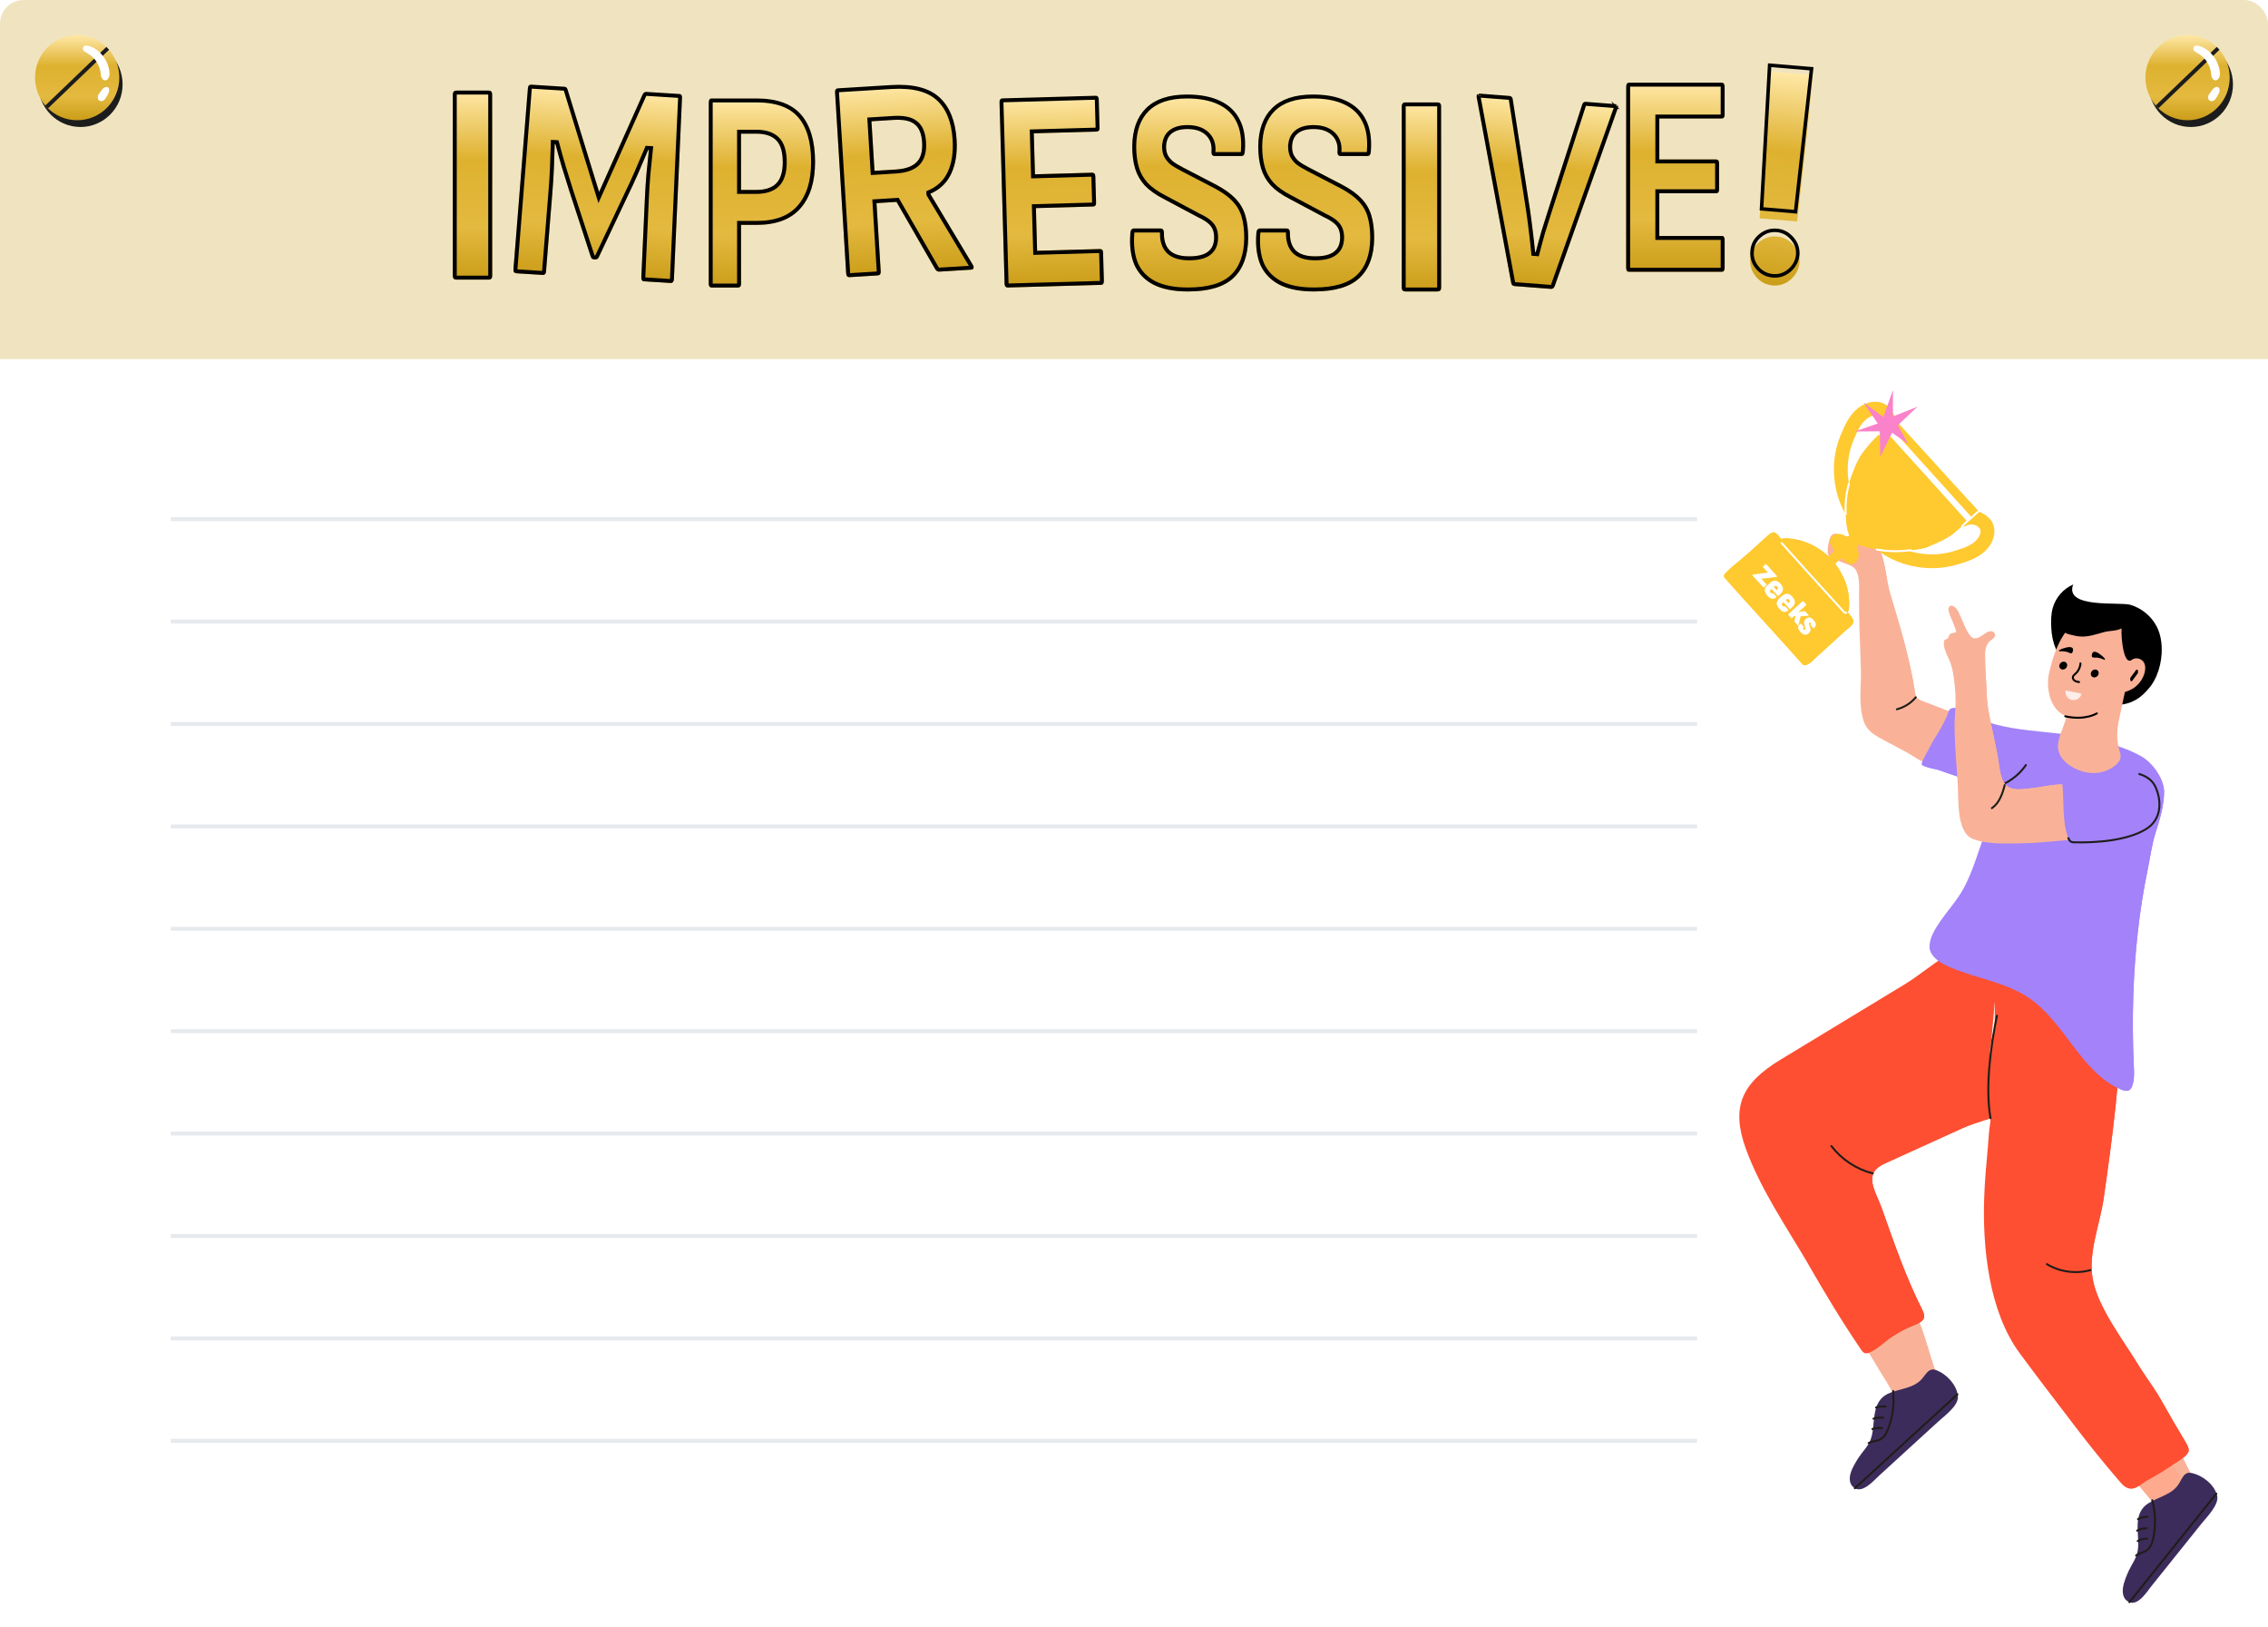 <svg width="576" height="413" viewBox="0 0 576 413" fill="none" xmlns="http://www.w3.org/2000/svg">
<g clip-path="url(#clip0_1651_4265)">
<rect width="576" height="412.541" rx="6" fill="white"/>
<rect width="576" height="91.181" fill="#F0E4C0"/>
<g filter="url(#filter0_d_1651_4265)">
<path d="M115.909 69C115.303 69 115 68.683 115 68.047V21.953C115 21.318 115.303 21 115.909 21H124.091C124.697 21 125 21.318 125 21.953V68.047C125 68.683 124.697 69 124.091 69H115.909Z" fill="url(#paint0_linear_1651_4265)"/>
<path d="M115.909 68.5C115.689 68.5 115.615 68.444 115.589 68.417C115.559 68.385 115.5 68.293 115.5 68.047V21.953C115.5 21.706 115.559 21.615 115.589 21.583C115.615 21.556 115.689 21.5 115.909 21.5H124.091C124.311 21.5 124.385 21.556 124.411 21.583C124.441 21.615 124.5 21.706 124.5 21.953V68.047C124.5 68.293 124.441 68.385 124.411 68.417C124.385 68.444 124.311 68.5 124.091 68.5H115.909Z" stroke="black"/>
</g>
<g filter="url(#filter1_d_1651_4265)">
<path d="M131.11 67.383C130.874 67.368 130.682 67.283 130.534 67.126C130.428 66.924 130.384 66.676 130.402 66.383L134.067 20.399C134.107 19.765 134.382 19.464 134.894 19.497L143.397 20.032C143.791 20.056 144.051 20.318 144.178 20.815L152.151 46.739L163.192 22.012C163.42 21.536 163.73 21.311 164.124 21.336L172.568 21.867C173.041 21.897 173.257 22.229 173.217 22.863L171.147 68.947C171.129 69.24 171.035 69.479 170.865 69.664C170.738 69.803 170.556 69.865 170.32 69.85L163.588 69.427C163.076 69.395 162.84 69.061 162.88 68.427L163.783 48.426C163.869 46.423 163.998 44.374 164.17 42.278C164.384 40.137 164.593 38.068 164.797 36.073L164.62 36.062C163.828 37.971 162.994 39.927 162.117 41.929C161.24 43.931 160.348 45.858 159.441 47.712L152.055 63.337C151.873 63.718 151.565 63.895 151.132 63.867L150.837 63.849C150.443 63.824 150.18 63.611 150.047 63.211L144.628 46.633C144 44.683 143.375 42.684 142.753 40.637C142.134 38.541 141.569 36.521 141.059 34.579L140.882 34.568C140.835 36.573 140.765 38.626 140.672 40.726C140.58 42.827 140.452 44.852 140.29 46.801L138.669 66.904C138.63 67.538 138.354 67.839 137.842 67.807L131.11 67.383Z" fill="url(#paint1_linear_1651_4265)"/>
<path d="M152.607 46.943L163.646 22.222C163.736 22.036 163.823 21.939 163.89 21.891C163.948 21.849 164.008 21.829 164.093 21.835L172.537 22.366C172.6 22.37 172.63 22.383 172.642 22.389C172.651 22.393 172.657 22.398 172.666 22.411C172.689 22.447 172.735 22.562 172.718 22.832L172.718 22.832L172.718 22.841L170.648 68.92C170.635 69.116 170.576 69.24 170.496 69.326C170.494 69.329 170.492 69.331 170.489 69.333C170.485 69.337 170.479 69.339 170.472 69.342C170.455 69.347 170.418 69.356 170.351 69.351L163.619 68.928C163.474 68.919 163.445 68.877 163.436 68.864L163.435 68.864C163.411 68.83 163.363 68.722 163.379 68.459L163.379 68.459L163.38 68.45L164.282 48.448L164.282 48.447C164.369 46.453 164.497 44.411 164.668 42.324C164.881 40.184 165.09 38.117 165.295 36.124L165.348 35.606L164.829 35.574L164.652 35.563L164.295 35.54L164.158 35.87C163.368 37.776 162.535 39.729 161.659 41.728C160.785 43.724 159.896 45.645 158.992 47.492L158.992 47.492L158.989 47.498L151.604 63.122C151.604 63.122 151.604 63.122 151.604 63.122C151.548 63.238 151.489 63.293 151.439 63.322C151.387 63.351 151.304 63.377 151.164 63.368L150.868 63.35C150.757 63.343 150.697 63.313 150.658 63.282C150.618 63.249 150.566 63.185 150.522 63.055C150.522 63.054 150.522 63.054 150.522 63.054L145.104 46.479C145.104 46.479 145.104 46.479 145.104 46.478C144.477 44.532 143.853 42.537 143.232 40.493C142.614 38.402 142.051 36.389 141.543 34.452L141.451 34.103L141.091 34.08L140.913 34.069L140.394 34.036L140.382 34.556C140.335 36.558 140.265 38.607 140.173 40.704C140.08 42.799 139.953 44.817 139.792 46.759L139.792 46.76L138.171 66.863L138.171 66.863L138.17 66.872C138.154 67.135 138.092 67.237 138.064 67.267L138.064 67.268C138.053 67.279 138.019 67.317 137.873 67.308L131.142 66.884C131.053 66.879 130.993 66.857 130.946 66.825C130.911 66.728 130.89 66.597 130.901 66.419L134.565 20.439L134.565 20.439L134.566 20.431C134.582 20.168 134.644 20.067 134.672 20.036C134.672 20.036 134.672 20.036 134.673 20.035C134.683 20.024 134.717 19.986 134.863 19.995L143.366 20.531C143.45 20.536 143.496 20.561 143.534 20.599C143.58 20.646 143.644 20.744 143.694 20.939L143.697 20.951L143.7 20.962L151.673 46.886L152.064 48.159L152.607 46.943Z" stroke="black"/>
</g>
<g filter="url(#filter2_d_1651_4265)">
<path d="M180.745 71C180.248 71 180 70.683 180 70.047V23.953C180 23.318 180.248 23 180.745 23H192.096C197.293 23 201.076 24.368 203.446 27.104C205.815 29.84 207 33.846 207 39.122C207 44.203 205.758 48.136 203.274 50.921C200.828 53.705 197.121 55.098 192.153 55.098H188.197V70.047C188.197 70.683 187.949 71 187.452 71H180.745ZM188.197 46.231H192.038C194.293 46.231 195.975 45.693 197.083 44.618C198.229 43.495 198.803 41.687 198.803 39.195C198.803 36.606 198.248 34.75 197.14 33.626C196.032 32.502 194.331 31.941 192.038 31.941H188.197V46.231Z" fill="url(#paint2_linear_1651_4265)"/>
<path d="M202.901 50.588L202.898 50.591C200.577 53.234 197.029 54.598 192.153 54.598H188.197H187.697V55.098V70.047C187.697 70.313 187.643 70.421 187.617 70.454L187.617 70.455C187.608 70.466 187.582 70.5 187.452 70.5H180.745C180.616 70.5 180.589 70.466 180.581 70.455L180.58 70.454C180.554 70.421 180.5 70.313 180.5 70.047V23.953C180.5 23.687 180.554 23.579 180.58 23.546C180.58 23.546 180.581 23.546 180.581 23.545C180.589 23.534 180.616 23.5 180.745 23.5H192.096C197.213 23.5 200.829 24.846 203.068 27.431C205.329 30.042 206.5 33.912 206.5 39.122C206.5 44.125 205.278 47.923 202.901 50.588ZM187.697 46.231V46.731H188.197H192.038C194.363 46.731 196.194 46.177 197.431 44.977L197.433 44.975C198.717 43.717 199.303 41.749 199.303 39.195C199.303 36.555 198.741 34.537 197.496 33.275C196.258 32.02 194.404 31.441 192.038 31.441H188.197H187.697V31.941V46.231Z" stroke="black"/>
</g>
<g filter="url(#filter3_d_1651_4265)">
<path d="M215.765 68.366C215.235 68.399 214.95 68.098 214.911 67.464L212.073 21.428C212.034 20.794 212.28 20.46 212.81 20.427L226.286 19.597C231.799 19.257 235.879 20.279 238.526 22.663C241.173 25.046 242.646 28.653 242.944 33.484C243.148 36.802 242.709 39.645 241.625 42.014C240.541 44.383 238.762 46.108 236.287 47.191L236.292 47.265L247.12 65.331C247.302 65.614 247.339 65.881 247.231 66.133C247.161 66.333 246.963 66.443 246.637 66.463L238.551 66.962C238.143 66.987 237.803 66.787 237.531 66.363L227.684 49.265L222.6 49.578L223.67 66.924C223.709 67.558 223.463 67.892 222.932 67.924L215.765 68.366ZM222.095 41.381L227.485 41.049C229.935 40.898 231.701 40.275 232.781 39.179C233.861 38.084 234.332 36.414 234.194 34.17C234.058 31.974 233.431 30.446 232.312 29.584C231.231 28.671 229.445 28.291 226.954 28.445L221.319 28.792L222.095 41.381Z" fill="url(#paint3_linear_1651_4265)"/>
<path d="M236.087 46.733L235.767 46.874L235.788 47.222L235.793 47.295L235.8 47.417L235.863 47.522L246.691 65.588L246.695 65.595L246.699 65.601C246.814 65.78 246.799 65.872 246.772 65.935C246.747 65.945 246.696 65.959 246.606 65.964L238.521 66.463C238.339 66.474 238.156 66.408 237.958 66.103L228.118 49.015L227.963 48.746L227.654 48.766L222.57 49.079L222.071 49.11L222.101 49.609L223.171 66.955C223.187 67.214 223.137 67.32 223.112 67.353C223.101 67.368 223.064 67.415 222.901 67.425L215.735 67.867C215.572 67.877 215.53 67.835 215.517 67.821C215.488 67.791 215.426 67.693 215.41 67.433L212.572 21.397C212.556 21.137 212.606 21.032 212.63 20.999C212.642 20.983 212.678 20.936 212.841 20.926L226.317 20.096C231.768 19.76 235.687 20.779 238.191 23.034C240.711 25.302 242.152 28.767 242.445 33.514C242.645 36.772 242.211 39.529 241.17 41.806C240.14 44.058 238.454 45.698 236.087 46.733ZM221.596 41.412L221.627 41.911L222.126 41.88L227.516 41.548C230.02 41.393 231.931 40.753 233.137 39.531C234.356 38.295 234.836 36.459 234.693 34.139C234.554 31.885 233.905 30.185 232.626 29.195C231.394 28.16 229.447 27.79 226.924 27.946L221.288 28.293L220.789 28.324L220.82 28.823L221.596 41.412Z" stroke="black"/>
</g>
<g filter="url(#filter4_d_1651_4265)">
<path d="M255.938 70.991C255.424 71.005 255.158 70.695 255.14 70.06L253.844 23.955C253.826 23.32 254.074 22.995 254.588 22.98L278.252 22.315C278.766 22.3 279.032 22.611 279.05 23.246L279.254 30.503C279.27 31.089 279.021 31.39 278.507 31.404L262.554 31.852L262.846 42.261L277.377 41.852C277.891 41.838 278.156 42.148 278.174 42.784L278.364 49.527C278.38 50.114 278.132 50.414 277.618 50.428L263.087 50.837L263.392 61.685L279.346 61.237C279.86 61.222 280.125 61.508 280.142 62.095L280.346 69.351C280.364 69.986 280.115 70.311 279.601 70.326L255.938 70.991Z" fill="url(#paint4_linear_1651_4265)"/>
<path d="M262.54 31.353L262.04 31.367L262.054 31.867L262.346 42.275L262.36 42.775L262.86 42.761L277.391 42.352C277.538 42.348 277.571 42.387 277.581 42.399L277.582 42.4C277.609 42.431 277.667 42.535 277.675 42.798L277.864 49.541C277.871 49.772 277.821 49.854 277.805 49.873L277.804 49.874C277.798 49.881 277.763 49.924 277.604 49.929L263.073 50.337L262.573 50.351L262.588 50.851L262.892 61.699L262.907 62.199L263.406 62.185L279.36 61.736C279.519 61.732 279.557 61.773 279.564 61.78L279.564 61.78C279.581 61.799 279.635 61.877 279.642 62.109L279.846 69.365C279.853 69.629 279.801 69.735 279.776 69.768L279.775 69.768C279.766 69.781 279.734 69.822 279.587 69.826L255.924 70.491C255.777 70.495 255.743 70.456 255.733 70.444L255.733 70.444C255.706 70.412 255.647 70.309 255.64 70.046L254.344 23.941C254.336 23.677 254.389 23.571 254.414 23.538C254.414 23.538 254.414 23.538 254.414 23.538C254.424 23.525 254.455 23.484 254.602 23.48L278.266 22.815C278.413 22.811 278.446 22.85 278.457 22.862L278.457 22.862C278.484 22.894 278.542 22.997 278.55 23.26L278.754 30.517C278.76 30.748 278.71 30.829 278.694 30.849L278.694 30.849C278.688 30.857 278.652 30.9 278.493 30.904L262.54 31.353Z" stroke="black"/>
</g>
<g filter="url(#filter5_d_1651_4265)">
<path d="M301.704 72C298.157 72 295.255 71.436 292.998 70.306C290.781 69.177 289.168 67.533 288.161 65.373C287.193 63.163 286.831 60.463 287.073 57.273C287.113 56.438 287.395 56.021 287.919 56.021H294.811C295.335 56.021 295.597 56.389 295.597 57.125C295.557 59.089 296.061 60.586 297.109 61.617C298.157 62.599 299.789 63.09 302.006 63.09C304.183 63.09 305.775 62.697 306.782 61.912C307.83 61.126 308.354 59.923 308.354 58.303C308.354 57.518 308.233 56.831 307.992 56.242C307.75 55.653 307.326 55.112 306.722 54.621C306.117 54.131 305.291 53.64 304.243 53.149L295.537 48.51C293.522 47.479 291.929 46.35 290.761 45.122C289.592 43.846 288.765 42.398 288.282 40.778C287.798 39.158 287.556 37.292 287.556 35.181C287.597 30.959 288.765 27.719 291.063 25.461C293.401 23.154 296.867 22 301.462 22C304.807 22 307.609 22.54 309.866 23.62C312.163 24.7 313.836 26.296 314.884 28.407C315.972 30.517 316.395 33.168 316.154 36.359C316.113 37.194 315.851 37.611 315.368 37.611H308.415C308.173 37.611 307.971 37.513 307.81 37.317C307.689 37.071 307.649 36.752 307.689 36.359C307.81 34.69 307.326 33.34 306.238 32.309C305.15 31.278 303.598 30.763 301.583 30.763C299.809 30.763 298.459 31.156 297.532 31.941C296.645 32.678 296.182 33.782 296.141 35.255C296.141 35.991 296.262 36.654 296.504 37.243C296.786 37.832 297.23 38.397 297.834 38.937C298.479 39.428 299.326 39.943 300.374 40.483L309.019 44.975C311.035 46.055 312.627 47.209 313.796 48.436C314.965 49.663 315.791 51.087 316.274 52.707C316.758 54.327 317 56.242 317 58.451C316.96 62.869 315.73 66.232 313.312 68.539C310.894 70.846 307.024 72 301.704 72Z" fill="url(#paint5_linear_1651_4265)"/>
<path d="M287.571 57.31L287.571 57.31L287.572 57.297C287.59 56.917 287.662 56.712 287.729 56.614C287.772 56.549 287.815 56.521 287.919 56.521H294.811C294.941 56.521 294.972 56.557 294.993 56.587C295.037 56.648 295.097 56.8 295.097 57.12C295.056 59.171 295.583 60.818 296.758 61.974L296.758 61.974L296.767 61.982C297.947 63.087 299.729 63.59 302.006 63.59C304.221 63.59 305.947 63.194 307.086 62.309C308.287 61.407 308.854 60.038 308.854 58.303C308.854 57.468 308.726 56.713 308.454 56.052C308.174 55.37 307.692 54.765 307.037 54.233C306.392 53.71 305.53 53.2 304.467 52.702L295.772 48.068L295.772 48.068L295.765 48.065C293.786 47.052 292.245 45.955 291.126 44.781C290.009 43.56 289.222 42.179 288.761 40.635C288.294 39.071 288.056 37.257 288.056 35.184C288.096 31.052 289.237 27.956 291.413 25.818L291.414 25.817C293.626 23.634 296.945 22.5 301.462 22.5C304.757 22.5 307.479 23.032 309.65 24.071L309.653 24.073C311.857 25.108 313.442 26.627 314.436 28.629L314.436 28.629L314.439 28.636C315.473 30.64 315.892 33.192 315.655 36.322L315.655 36.322L315.654 36.335C315.636 36.719 315.567 36.931 315.503 37.032C315.476 37.077 315.454 37.091 315.445 37.097C315.435 37.102 315.414 37.111 315.368 37.111H308.415C308.346 37.111 308.292 37.095 308.235 37.041C308.184 36.907 308.156 36.706 308.187 36.41L308.187 36.403L308.188 36.395C308.318 34.596 307.793 33.093 306.582 31.946C305.373 30.801 303.681 30.263 301.583 30.263C299.745 30.263 298.262 30.669 297.211 31.558C296.185 32.41 295.685 33.668 295.642 35.241L295.641 35.241V35.255C295.641 36.046 295.772 36.775 296.042 37.433L296.047 37.446L296.053 37.459C296.37 38.12 296.859 38.736 297.501 39.31L297.516 39.323L297.531 39.334C298.207 39.849 299.081 40.379 300.144 40.927C300.144 40.927 300.144 40.927 300.145 40.928L308.786 45.417C310.768 46.48 312.312 47.603 313.434 48.781C314.548 49.951 315.334 51.306 315.795 52.85C316.262 54.411 316.5 56.275 316.5 58.448C316.46 62.776 315.259 65.991 312.967 68.177C310.683 70.356 306.968 71.5 301.704 71.5C298.206 71.5 295.388 70.943 293.223 69.86C291.103 68.78 289.575 67.218 288.616 65.167C287.693 63.054 287.334 60.443 287.571 57.31Z" stroke="black"/>
</g>
<g filter="url(#filter6_d_1651_4265)">
<path d="M333.704 72C330.157 72 327.255 71.436 324.998 70.306C322.781 69.177 321.168 67.533 320.161 65.373C319.193 63.163 318.831 60.463 319.073 57.273C319.113 56.438 319.395 56.021 319.919 56.021H326.811C327.335 56.021 327.597 56.389 327.597 57.125C327.557 59.089 328.061 60.586 329.109 61.617C330.157 62.599 331.789 63.09 334.006 63.09C336.183 63.09 337.775 62.697 338.782 61.912C339.83 61.126 340.354 59.923 340.354 58.303C340.354 57.518 340.233 56.831 339.992 56.242C339.75 55.653 339.326 55.112 338.722 54.621C338.117 54.131 337.291 53.64 336.243 53.149L327.537 48.51C325.522 47.479 323.929 46.35 322.761 45.122C321.592 43.846 320.765 42.398 320.282 40.778C319.798 39.158 319.556 37.292 319.556 35.181C319.597 30.959 320.765 27.719 323.063 25.461C325.401 23.154 328.867 22 333.462 22C336.807 22 339.609 22.54 341.866 23.62C344.163 24.7 345.836 26.296 346.884 28.407C347.972 30.517 348.395 33.168 348.154 36.359C348.113 37.194 347.851 37.611 347.368 37.611H340.415C340.173 37.611 339.971 37.513 339.81 37.317C339.689 37.071 339.649 36.752 339.689 36.359C339.81 34.69 339.326 33.34 338.238 32.309C337.15 31.278 335.598 30.763 333.583 30.763C331.809 30.763 330.459 31.156 329.532 31.941C328.645 32.678 328.182 33.782 328.141 35.255C328.141 35.991 328.262 36.654 328.504 37.243C328.786 37.832 329.23 38.397 329.834 38.937C330.479 39.428 331.326 39.943 332.374 40.483L341.019 44.975C343.035 46.055 344.627 47.209 345.796 48.436C346.965 49.663 347.791 51.087 348.274 52.707C348.758 54.327 349 56.242 349 58.451C348.96 62.869 347.73 66.232 345.312 68.539C342.894 70.846 339.024 72 333.704 72Z" fill="url(#paint6_linear_1651_4265)"/>
<path d="M319.571 57.31L319.571 57.31L319.572 57.297C319.59 56.917 319.662 56.712 319.729 56.614C319.772 56.549 319.815 56.521 319.919 56.521H326.811C326.941 56.521 326.972 56.557 326.993 56.587C327.037 56.648 327.097 56.8 327.097 57.12C327.056 59.171 327.583 60.818 328.758 61.974L328.758 61.974L328.767 61.982C329.947 63.087 331.729 63.59 334.006 63.59C336.221 63.59 337.947 63.194 339.086 62.309C340.287 61.407 340.854 60.038 340.854 58.303C340.854 57.468 340.726 56.713 340.454 56.052C340.174 55.37 339.692 54.765 339.037 54.233C338.392 53.71 337.53 53.2 336.467 52.702L327.772 48.068L327.772 48.068L327.765 48.065C325.786 47.052 324.245 45.955 323.126 44.781C322.009 43.56 321.222 42.179 320.761 40.635C320.294 39.071 320.056 37.257 320.056 35.184C320.096 31.052 321.237 27.956 323.413 25.818L323.414 25.817C325.626 23.634 328.945 22.5 333.462 22.5C336.757 22.5 339.479 23.032 341.65 24.071L341.653 24.073C343.857 25.108 345.442 26.627 346.436 28.629L346.436 28.629L346.439 28.636C347.473 30.64 347.892 33.192 347.655 36.322L347.655 36.322L347.654 36.335C347.636 36.719 347.567 36.931 347.503 37.032C347.476 37.077 347.454 37.091 347.445 37.097C347.435 37.102 347.414 37.111 347.368 37.111H340.415C340.346 37.111 340.292 37.095 340.235 37.041C340.184 36.907 340.156 36.706 340.187 36.41L340.187 36.403L340.188 36.395C340.318 34.596 339.793 33.093 338.582 31.946C337.373 30.801 335.681 30.263 333.583 30.263C331.745 30.263 330.262 30.669 329.211 31.558C328.185 32.41 327.685 33.668 327.642 35.241L327.641 35.241V35.255C327.641 36.046 327.772 36.775 328.042 37.433L328.047 37.446L328.053 37.459C328.37 38.12 328.859 38.736 329.501 39.31L329.516 39.323L329.531 39.334C330.207 39.849 331.081 40.379 332.144 40.927C332.144 40.927 332.144 40.927 332.145 40.928L340.786 45.417C342.768 46.48 344.312 47.603 345.434 48.781C346.548 49.951 347.334 51.306 347.795 52.85C348.262 54.411 348.5 56.275 348.5 58.448C348.46 62.776 347.259 65.991 344.967 68.177C342.683 70.356 338.968 71.5 333.704 71.5C330.206 71.5 327.388 70.943 325.223 69.86C323.103 68.78 321.575 67.218 320.616 65.167C319.693 63.054 319.334 60.443 319.571 57.31Z" stroke="black"/>
</g>
<g filter="url(#filter7_d_1651_4265)">
<path d="M356.909 72C356.303 72 356 71.683 356 71.047V24.953C356 24.318 356.303 24 356.909 24H365.091C365.697 24 366 24.318 366 24.953V71.047C366 71.683 365.697 72 365.091 72H356.909Z" fill="url(#paint7_linear_1651_4265)"/>
<path d="M356.909 71.5C356.689 71.5 356.615 71.444 356.589 71.417C356.559 71.385 356.5 71.293 356.5 71.047V24.953C356.5 24.706 356.559 24.615 356.589 24.583C356.615 24.556 356.689 24.5 356.909 24.5H365.091C365.311 24.5 365.385 24.556 365.411 24.583C365.441 24.615 365.5 24.706 365.5 24.953V71.047C365.5 71.293 365.441 71.385 365.411 71.417C365.385 71.444 365.311 71.5 365.091 71.5H356.909Z" stroke="black"/>
</g>
<g filter="url(#filter8_d_1651_4265)">
<path d="M384.641 70.632C384.164 70.595 383.885 70.329 383.803 69.832L375.037 22.746C374.931 22.051 375.176 21.727 375.772 21.773L383.34 22.358C383.816 22.395 384.096 22.662 384.177 23.159L388.546 51.15C388.807 52.935 389.047 54.744 389.265 56.575C389.487 58.357 389.687 60.162 389.865 61.99L390.044 62.004C390.501 60.225 390.977 58.472 391.47 56.745C392.007 54.973 392.564 53.202 393.14 51.432L401.811 24.596C401.971 24.069 402.27 23.823 402.707 23.857L410.275 24.442C410.871 24.488 411.063 24.846 410.852 25.516L394.828 70.685C394.631 71.16 394.314 71.381 393.877 71.347L384.641 70.632Z" fill="url(#paint8_linear_1651_4265)"/>
<path d="M384.297 69.751L384.297 69.751L384.295 69.74L375.53 22.663C375.509 22.524 375.51 22.426 375.519 22.361C375.525 22.317 375.534 22.295 375.538 22.286C375.556 22.277 375.609 22.262 375.733 22.271L383.301 22.857C383.453 22.869 383.523 22.911 383.561 22.948C383.601 22.986 383.655 23.065 383.683 23.238C383.683 23.238 383.684 23.239 383.684 23.239L388.051 51.223C388.051 51.223 388.051 51.224 388.051 51.225C388.312 53.005 388.551 54.808 388.769 56.634L388.769 56.636C388.99 58.414 389.19 60.215 389.368 62.039L389.408 62.456L389.827 62.489L390.006 62.502L390.424 62.535L390.528 62.128C390.984 60.355 391.458 58.608 391.95 56.886C392.485 55.118 393.04 53.352 393.615 51.587L393.616 51.586L402.286 24.75L402.286 24.75L402.289 24.742C402.352 24.535 402.425 24.441 402.473 24.402C402.51 24.372 402.561 24.347 402.668 24.355L410.237 24.941C410.361 24.95 410.411 24.974 410.427 24.985C410.43 24.994 410.436 25.018 410.435 25.063C410.433 25.128 410.419 25.225 410.377 25.358L394.361 70.505C394.289 70.675 394.214 70.757 394.157 70.796C394.106 70.832 394.036 70.858 393.916 70.848L384.679 70.134C384.528 70.122 384.457 70.079 384.419 70.043C384.379 70.005 384.325 69.925 384.297 69.751ZM375.53 22.292C375.53 22.291 375.532 22.29 375.536 22.287C375.533 22.291 375.531 22.292 375.53 22.292ZM410.434 24.992C410.434 24.992 410.431 24.991 410.429 24.987C410.433 24.99 410.434 24.992 410.434 24.992Z" stroke="black"/>
</g>
<g filter="url(#filter9_d_1651_4265)">
<path d="M413.765 67C413.255 67 413 66.683 413 66.047V19.953C413 19.318 413.255 19 413.765 19H437.235C437.745 19 438 19.318 438 19.953V27.208C438 27.794 437.745 28.087 437.235 28.087H421.412V38.493H435.824C436.333 38.493 436.588 38.811 436.588 39.446V46.188C436.588 46.774 436.333 47.067 435.824 47.067H421.412V57.913H437.235C437.745 57.913 438 58.206 438 58.792V66.047C438 66.683 437.745 67 437.235 67H413.765Z" fill="url(#paint9_linear_1651_4265)"/>
<path d="M421.412 27.587H420.912V28.087V38.493V38.993H421.412H435.824C435.966 38.993 435.997 39.032 436.007 39.044L436.007 39.044C436.033 39.077 436.088 39.182 436.088 39.446V46.188C436.088 46.42 436.036 46.5 436.02 46.519L436.019 46.52C436.013 46.527 435.979 46.567 435.824 46.567H421.412H420.912V47.067V57.913V58.413H421.412H437.235C437.39 58.413 437.425 58.454 437.431 58.461L437.432 58.461C437.448 58.48 437.5 58.56 437.5 58.792V66.047C437.5 66.311 437.445 66.416 437.419 66.449L437.418 66.449C437.409 66.462 437.378 66.5 437.235 66.5H413.765C413.622 66.5 413.591 66.462 413.582 66.449L413.581 66.449C413.555 66.416 413.5 66.311 413.5 66.047V19.953C413.5 19.689 413.555 19.584 413.581 19.551C413.581 19.551 413.581 19.551 413.582 19.551C413.591 19.538 413.622 19.5 413.765 19.5H437.235C437.378 19.5 437.409 19.538 437.418 19.551L437.419 19.551C437.445 19.584 437.5 19.689 437.5 19.953V27.208C437.5 27.439 437.448 27.52 437.432 27.539L437.431 27.54C437.425 27.546 437.39 27.587 437.235 27.587H421.412Z" stroke="black"/>
</g>
<g filter="url(#filter10_d_1651_4265)">
<path d="M460.576 17.053L456.411 54.244L446.897 53.44L449.009 16.075L460.576 17.053ZM450.248 70.478C448.532 70.333 447.11 69.602 445.983 68.285C444.856 66.951 444.374 65.426 444.537 63.712C444.663 62.012 445.392 60.608 446.725 59.499C448.058 58.39 449.583 57.908 451.298 58.053C452.945 58.192 454.34 58.921 455.486 60.239C456.631 61.558 457.14 63.067 457.014 64.767C456.9 65.909 456.508 66.932 455.838 67.835C455.187 68.723 454.37 69.413 453.386 69.906C452.403 70.381 451.357 70.572 450.248 70.478Z" fill="url(#paint10_linear_1651_4265)"/>
</g>
<path fill-rule="evenodd" clip-rule="evenodd" d="M444.537 63.712C444.374 65.426 444.856 66.951 445.983 68.285C447.11 69.602 448.532 70.333 450.248 70.478C451.357 70.572 452.403 70.381 453.386 69.906C454.37 69.413 455.187 68.723 455.838 67.835C456.508 66.932 456.9 65.909 457.014 64.767C457.14 63.067 456.631 61.558 455.486 60.239C454.34 58.921 452.945 58.192 451.298 58.053C449.583 57.908 448.058 58.39 446.725 59.499C445.392 60.608 444.663 62.012 444.537 63.712ZM456.121 64.689C456.226 63.239 455.799 61.967 454.809 60.827C453.807 59.673 452.622 59.064 451.223 58.945C449.744 58.82 448.452 59.228 447.298 60.187C446.149 61.144 445.538 62.326 445.43 63.778L445.429 63.788L445.428 63.797C445.289 65.266 445.693 66.552 446.665 67.705C447.641 68.843 448.845 69.46 450.323 69.585C451.274 69.666 452.156 69.504 452.99 69.102C453.845 68.673 454.55 68.077 455.116 67.305L455.119 67.302C455.688 66.534 456.022 65.669 456.121 64.689ZM460.576 17.053L449.009 16.075L446.897 53.44L456.411 54.244L460.576 17.053ZM459.583 17.868L449.851 17.046L447.841 52.62L455.618 53.278L459.583 17.868Z" fill="black"/>
<g opacity="0.2">
<line x1="43.367" y1="131.824" x2="483.367" y2="131.824" stroke="#8392A6"/>
<line x1="43.367" y1="157.824" x2="483.367" y2="157.824" stroke="#8392A6"/>
<line x1="43.367" y1="183.824" x2="483.367" y2="183.824" stroke="#8392A6"/>
<line x1="43.367" y1="209.824" x2="483.367" y2="209.824" stroke="#8392A6"/>
<line x1="43.367" y1="235.824" x2="483.367" y2="235.824" stroke="#8392A6"/>
<line x1="43.367" y1="261.824" x2="483.367" y2="261.824" stroke="#8392A6"/>
<line x1="43.367" y1="287.824" x2="483.367" y2="287.824" stroke="#8392A6"/>
<line x1="43.367" y1="313.824" x2="483.367" y2="313.824" stroke="#8392A6"/>
<line x1="43.367" y1="339.824" x2="483.367" y2="339.824" stroke="#8392A6"/>
<line x1="43.367" y1="365.824" x2="483.367" y2="365.824" stroke="#8392A6"/>
</g>
<g clip-path="url(#clip1_1651_4265)">
<rect width="132.151" height="305" transform="matrix(-1 0 0 1 563.151 102)" fill="white"/>
<path d="M548.837 384.233C550.969 381.841 553.131 379.481 555.325 377.144C555.894 376.544 556.471 375.929 557.041 375.329C554.763 371.392 553.07 367.056 550.784 363.134C549.791 361.419 548.691 359.782 547.367 358.298C547.206 358.528 547.029 358.759 546.844 358.982C544.974 361.381 542.734 363.488 540.226 365.202C536.963 367.432 537.047 369.431 538.748 371.877C539.04 372.292 539.371 372.715 539.741 373.161C540.533 374.099 549.029 383.979 548.829 384.225L548.837 384.233Z" fill="#FEAA8E"/>
<path d="M555.325 377.151C555.894 376.552 556.471 375.936 557.041 375.337C554.763 371.4 553.07 367.063 550.784 363.142C549.791 361.427 548.691 359.789 547.367 358.305C547.206 358.536 547.029 358.767 546.844 358.99C547.413 360.897 547.852 362.865 548.483 364.772C548.66 365.318 548.86 365.848 549.068 366.379C550.576 370.024 552.539 373.468 554.894 376.628C555.024 376.805 555.163 376.982 555.317 377.159L555.325 377.151Z" fill="#F9B298"/>
<path d="M562.959 379.297C563.005 379.443 563.051 379.589 563.082 379.735C563.651 382.041 560.473 385.156 559.103 386.87C556.286 390.384 553.462 393.898 550.645 397.419C549.237 399.18 547.829 400.933 546.42 402.694C545.189 404.232 542.55 408.584 540.025 406.331C538.786 405.224 539.009 403.248 539.517 401.664C539.941 400.326 540.495 399.027 541.164 397.796C541.741 396.727 542.411 395.689 542.742 394.513C543.904 390.399 540.995 384.671 545.605 381.703C548.267 379.988 551.738 379.527 553.478 376.567C554.078 375.544 554.555 374.199 555.709 373.976C556.071 373.906 556.448 373.968 556.81 374.053C559.326 374.645 562.089 376.736 562.951 379.304L562.959 379.297Z" fill="#3C2C5B"/>
<path d="M542.503 394.951C543.296 394.321 544.404 394.213 545.228 393.621C546.236 392.898 546.651 391.614 546.898 390.399C547.521 387.278 547.421 384.01 546.613 380.927" stroke="#1F1D18" stroke-width="0.5" stroke-linecap="round" stroke-linejoin="round"/>
<path d="M542.904 391.284C543.635 390.892 544.466 390.676 545.305 390.676" stroke="#1F1D18" stroke-width="0.5" stroke-linecap="round" stroke-linejoin="round"/>
<path d="M542.757 388.639C543.488 388.246 544.32 388.031 545.158 388.031" stroke="#1F1D18" stroke-width="0.5" stroke-linecap="round" stroke-linejoin="round"/>
<path d="M542.981 385.725C543.712 385.332 544.543 385.117 545.382 385.117" stroke="#1F1D18" stroke-width="0.5" stroke-linecap="round" stroke-linejoin="round"/>
<path d="M540.803 406.808L562.882 379.243" stroke="#1F1D18" stroke-width="0.5" stroke-linecap="round" stroke-linejoin="round"/>
<path d="M474.673 343.55C474.834 343.85 475.004 344.158 475.204 344.465C475.835 345.519 482.715 356.591 482.476 356.798C483.769 355.745 485.054 354.692 486.347 353.661C487.34 352.869 488.333 352.085 489.333 351.308C490.203 350.624 491.08 349.948 491.958 349.271C489.587 343.166 488.556 336.469 485.016 330.956C484.285 331.686 483.515 332.378 482.715 333.016C480.929 334.462 478.975 335.692 476.897 336.684C473.111 338.483 473.095 340.621 474.673 343.55Z" fill="#F9B298"/>
<path d="M482.715 333.016C482.892 334.869 483.592 336.884 484.085 338.045C485.601 341.605 486.909 345.257 488.271 348.871C488.579 349.694 488.91 350.54 489.333 351.308C490.203 350.624 491.08 349.948 491.958 349.271C489.587 343.166 488.556 336.469 485.016 330.956C484.285 331.686 483.515 332.378 482.715 333.016Z" fill="#F9B298"/>
<path d="M497.191 354.092C497.214 354.238 497.237 354.392 497.252 354.538C497.46 356.906 493.835 359.497 492.219 360.981C488.895 364.026 485.562 367.063 482.238 370.1C480.575 371.623 478.913 373.138 477.251 374.66C475.796 375.99 472.518 379.889 470.371 377.274C469.317 375.99 469.848 374.068 470.586 372.584C471.21 371.331 471.956 370.131 472.81 369.009C473.549 368.04 474.373 367.117 474.881 366.01C476.658 362.127 474.665 356.022 479.683 353.792C482.584 352.508 486.078 352.585 488.256 349.932C489.002 349.017 489.68 347.756 490.865 347.718C491.234 347.702 491.596 347.825 491.942 347.964C494.343 348.933 496.744 351.432 497.198 354.1L497.191 354.092Z" fill="#3C2C5B"/>
<path d="M474.565 366.41C475.45 365.91 476.558 365.971 477.466 365.518C478.575 364.964 479.182 363.757 479.613 362.588C480.714 359.597 481.122 356.352 480.791 353.185" stroke="#1F1D18" stroke-width="0.5" stroke-linecap="round" stroke-linejoin="round"/>
<path d="M475.527 362.85C476.312 362.573 477.166 362.488 477.99 362.611" stroke="#1F1D18" stroke-width="0.5" stroke-linecap="round" stroke-linejoin="round"/>
<path d="M475.796 360.22C476.581 359.943 477.436 359.859 478.259 359.982" stroke="#1F1D18" stroke-width="0.5" stroke-linecap="round" stroke-linejoin="round"/>
<path d="M476.466 357.375C477.251 357.098 478.105 357.014 478.929 357.137" stroke="#1F1D18" stroke-width="0.5" stroke-linecap="round" stroke-linejoin="round"/>
<path d="M471.064 377.874L497.129 354.03" stroke="#1F1D18" stroke-width="0.5" stroke-linecap="round" stroke-linejoin="round"/>
<path d="M443.413 291.742C447.184 302.053 453.486 311.164 459.004 320.575C463.291 328.08 467.808 335.577 472.649 342.681C472.895 343.027 473.157 343.404 473.557 343.55C474.034 343.735 474.565 343.55 475.019 343.327C476.543 342.628 477.759 341.543 479.044 340.521C479.537 340.121 480.052 339.737 480.591 339.383C481.684 338.683 482.769 338.076 483.908 337.468C484.062 337.391 484.216 337.307 484.377 337.222C485.455 336.669 487.763 336.046 488.433 335.023C488.949 334.254 488.541 333.232 488.117 332.401C483.985 324.197 481.03 315.57 477.951 306.897C476.289 302.222 472.941 298.024 478.69 295.417C483.515 293.226 488.348 291.027 493.181 288.828C494.936 288.028 496.69 287.228 498.445 286.436C501.847 284.906 506.018 284.037 509.396 282.369C509.781 282.184 510.15 281.984 510.512 281.777C512.982 280.331 513.059 276.863 512.836 274.019C512.105 264.699 511.374 255.388 510.643 246.077C510.489 244.116 510.189 241.886 508.573 240.771C507.765 240.21 506.749 240.033 505.771 239.933C496.152 238.98 491.126 245.431 483.623 249.99C473.126 256.365 462.621 262.731 452.124 269.098C442.381 275.018 439.511 281.046 443.413 291.742Z" fill="#FE4F32"/>
<path d="M470.733 301.868C474.203 311.31 477.374 320.868 481.076 330.225C482.03 332.64 482.946 335.069 483.908 337.468C484.062 337.391 484.216 337.307 484.377 337.222C485.455 336.669 487.763 336.046 488.433 335.023C488.948 334.254 488.541 333.232 488.117 332.401C483.985 324.197 481.03 315.57 477.951 306.897C476.289 302.222 472.941 298.024 478.69 295.417C483.515 293.226 488.348 291.027 493.181 288.828C494.936 288.028 496.69 287.228 498.445 286.436C501.847 284.906 506.018 284.037 509.396 282.369C509.45 281.231 509.481 280.101 509.504 278.978C509.681 271.45 509.842 263.808 507.949 256.526L507.234 256.58C505.764 261.347 505.063 266.676 502.462 270.905C499.638 275.495 496.46 279.97 492.312 283.468C488.163 286.959 483.215 289.297 478.136 291.073C475.689 291.926 472.957 292.341 470.586 293.341C466.638 295.01 469.724 299.115 470.733 301.868Z" fill="#FE4F32"/>
<path d="M506.372 261.332C506.418 261.101 506.464 260.878 506.51 260.647C506.533 260.332 506.556 260.017 506.572 259.702C506.641 258.548 506.572 256.465 506.618 254.242L505.733 264.33C505.918 263.331 506.156 262.331 506.372 261.332Z" fill="white"/>
<path d="M505.371 268.406L505.733 264.33C505.471 265.684 505.294 267.037 505.371 268.406Z" fill="white"/>
<path d="M512.905 343.55C517.631 349.963 522.456 356.206 527.273 362.527C530.883 367.263 534.638 371.892 538.532 376.39C538.886 376.798 539.263 377.205 539.725 377.505C541.972 378.943 543.511 376.882 545.32 375.898C547.844 374.537 550.291 373.022 552.639 371.377C552.746 371.308 552.846 371.238 552.954 371.162C553.016 371.115 553.077 371.077 553.139 371.031C554.032 370.439 555.54 369.631 555.809 368.578C555.84 368.47 555.855 368.355 555.855 368.24C555.855 367.494 555.455 366.81 555.063 366.164C552.946 362.65 550.884 359.105 548.875 355.522C548.244 354.407 547.559 353.323 546.851 352.262C545.797 350.67 544.689 349.109 543.642 347.495C543.396 347.11 543.15 346.718 542.911 346.326C539.148 340.175 532.791 331.932 531.491 324.804C530.259 318.069 533.322 310.857 534.269 304.259C536.508 288.658 538.64 272.696 538.755 256.918C538.779 254.081 538.709 251.128 537.447 248.591C536.008 245.708 533.084 244.762 529.905 244.416C527.358 244.139 524.649 244.262 522.425 244.085C518.416 243.77 511.459 242.855 508.242 246.007C506.71 247.522 506.764 250.667 506.672 252.643C506.603 254.058 506.895 255.327 506.926 256.734C506.957 258.048 506.772 259.356 506.51 260.647C506.018 267.214 504.44 273.611 505.163 280.254C505.348 281.977 505.702 283.576 505.425 285.275C505.094 287.282 505.033 289.374 504.848 291.396C504.448 295.586 504.078 299.769 503.924 303.975C503.463 316.746 505.11 332.955 512.905 343.55Z" fill="#FE4F32"/>
<path d="M524.857 320.952C525.904 329.679 530.175 337.668 534.715 345.203C540.187 354.261 546.174 363.003 552.639 371.377C552.746 371.308 552.846 371.238 552.954 371.161C553.016 371.115 553.077 371.077 553.139 371.031C554.132 370.316 555.109 369.554 555.809 368.578C555.84 368.47 555.855 368.355 555.855 368.24C555.855 367.494 555.455 366.81 555.063 366.164C552.946 362.65 550.884 359.105 548.875 355.522C548.244 354.407 547.559 353.323 546.851 352.262C545.736 350.701 544.666 349.117 543.642 347.495C543.396 347.11 543.15 346.718 542.911 346.326C539.148 340.175 532.791 331.932 531.491 324.804C530.259 318.069 533.322 310.857 534.269 304.259C536.508 288.658 538.64 272.696 538.755 256.918C538.779 254.081 538.709 251.128 537.447 248.591C536.008 245.708 533.084 244.762 529.905 244.416C529.944 246.976 530.082 249.26 530.098 250.828C530.259 266.983 529.066 283.153 526.55 299.108C525.403 306.343 523.987 313.671 524.857 320.952Z" fill="#FE4F32"/>
<path d="M530.883 322.498C527.197 323.513 523.102 322.951 519.832 320.975" stroke="#1F1D18" stroke-width="0.5" stroke-linecap="round" stroke-linejoin="round"/>
<path d="M465.115 290.996C467.708 294.394 471.471 296.878 475.619 297.931" stroke="#1F1D18" stroke-width="0.5" stroke-linecap="round" stroke-linejoin="round"/>
<path d="M507.157 257.895C505.579 265.591 504.14 276.187 505.533 283.922" stroke="#1F1D18" stroke-width="0.5" stroke-linecap="round" stroke-linejoin="round"/>
<path d="M464.345 140.891C464.707 141.652 465.592 141.983 466.392 142.252C467.177 142.513 467.939 142.79 468.701 143.098C469.44 143.398 470.232 143.613 470.817 144.143C472.433 145.597 472.149 149.057 472.141 151.01C472.095 157.153 472.403 163.551 472.603 169.794C472.718 173.308 472.218 176.837 472.695 180.343C472.911 181.92 473.272 183.627 474.257 184.888C475.25 186.164 476.635 186.964 478.036 187.709C480.16 188.84 482.276 189.97 484.4 191.108C485.332 191.6 488.841 194.199 489.826 193.568C490.003 193.453 490.088 193.261 490.172 193.069C490.996 191.123 491.734 189.101 492.804 187.287C493.212 186.594 493.612 185.895 493.997 185.187C494.674 183.965 495.336 182.735 495.998 181.504C496.052 181.397 496.113 181.266 496.083 181.143C496.036 180.997 495.882 180.928 495.736 180.874C493.297 179.936 490.857 178.998 488.425 178.06C487.956 177.883 487.486 177.698 487.109 177.383C486.755 177.091 486.563 176.676 486.44 176.222C486.301 175.707 486.255 175.138 486.178 174.653C485.986 173.462 485.77 172.278 485.532 171.093C485.07 168.779 484.531 166.48 483.939 164.189C482.769 159.66 481.407 155.177 480.052 150.702C478.929 146.973 479.006 142.852 477.266 139.307C476.381 137.516 475.019 136.055 473.203 135.186C472.51 134.863 471.225 134.255 470.517 134.886C470.486 134.901 470.463 134.924 470.44 134.947C469.632 135.801 470.679 136.516 471.202 137.177C471.387 137.408 471.579 137.723 471.433 137.977C471.079 138.584 468.924 137.254 468.57 137.047C467.654 136.516 466.739 135.001 465.484 135.662C465.022 135.909 464.807 136.439 464.653 136.939C464.399 137.769 464.237 138.623 464.176 139.492C464.145 139.961 464.145 140.46 464.345 140.891Z" fill="#F9B298"/>
<path d="M470.517 135.086C471.787 136.608 472.934 138.261 473.826 140.022C475.035 142.406 475.758 144.997 476.397 147.588C478.598 156.461 481.199 165.519 482.115 174.661C482.284 176.314 482.423 178.044 483.292 179.467C485.085 182.373 489.964 184.111 493.997 185.387C494.674 184.165 495.336 182.935 495.998 181.704C496.052 181.597 496.113 181.466 496.083 181.343C496.036 181.197 495.882 181.128 495.736 181.074C493.297 180.136 490.857 179.198 488.425 178.26C487.956 178.083 487.486 177.898 487.109 177.583C486.755 177.291 486.563 176.876 486.44 176.422C486.301 175.907 486.255 175.338 486.178 174.853C485.986 173.662 485.77 172.477 485.532 171.293C485.07 168.979 484.531 166.68 483.939 164.389C482.769 159.86 481.407 155.377 480.052 150.902C478.929 147.173 479.006 143.052 477.266 139.507C476.381 137.715 475.019 136.255 473.203 135.386C472.51 135.063 471.225 134.455 470.517 135.086Z" fill="#F9B298"/>
<path d="M486.54 177.06C485.316 178.536 483.608 179.613 481.745 180.09" stroke="#1F1D18" stroke-width="0.5" stroke-linecap="round" stroke-linejoin="round"/>
<path d="M488.14 194.153C488.233 194.33 488.433 194.422 488.618 194.491C489.526 194.845 490.465 195.099 491.419 195.283C492.358 195.452 493.281 195.852 494.197 196.152C495.459 196.575 496.721 197.052 498.014 197.405C500.869 198.197 504.902 198.136 506.279 200.65C506.51 201.073 506.664 201.557 506.726 202.134C507.087 205.402 505.056 209.016 503.94 212.076C502.362 216.405 501.108 220.88 498.999 224.993C496.744 229.407 493.235 232.467 490.98 236.865C490.726 237.365 490.526 237.842 490.38 238.288C488.771 243.332 493.974 245.192 498.468 246.776C504.048 248.745 510.05 249.867 515.06 253.181C524.395 259.348 528.397 272.127 538.648 276.617C539.348 276.925 540.21 277.171 540.833 276.733C541.18 276.494 541.38 276.102 541.518 275.702C542.095 274.088 542.003 272.327 541.926 270.612C541.649 264.776 541.595 258.817 541.788 252.843C542.134 242.132 543.265 231.368 545.374 221.157C546.059 217.873 546.474 214.483 547.483 211.322C548.568 207.908 549.614 204.541 549.614 200.927C549.614 198.036 547.267 194.591 545.074 192.884C544.404 192.361 543.673 191.923 542.911 191.531C542.434 191.285 541.949 191.054 541.457 190.839C540.579 190.454 539.694 190.093 538.802 189.77C535.569 188.578 532.23 187.74 528.851 187.125C527.004 186.794 525.142 186.525 523.287 186.31C517.915 185.672 512.575 185.38 507.295 184.073C503.932 183.242 500.939 181.351 497.729 180.09C497.137 179.859 496.49 179.651 495.867 179.774C494.797 179.99 494.851 180.958 494.489 181.758C494.005 182.85 493.458 183.911 492.873 184.949C492.181 186.202 491.365 187.348 490.688 188.617C490.272 189.409 489.857 190.185 489.441 190.97C489.395 191.054 489.349 191.146 489.303 191.231C488.918 191.961 488.525 192.692 488.21 193.453C488.117 193.676 488.025 193.938 488.14 194.153Z" fill="#A382FA"/>
<path d="M488.14 194.153C488.233 194.33 488.433 194.422 488.618 194.491C489.526 194.845 490.465 195.099 491.419 195.283C492.358 195.452 493.281 195.852 494.197 196.152C495.459 196.575 496.721 197.052 498.014 197.405C500.869 198.197 504.902 198.136 506.279 200.65C506.68 200.442 507.08 200.235 507.472 200.012C509.219 199.005 510.881 197.859 512.451 196.59C511.243 196.575 510.035 196.506 508.827 196.39C506.433 196.144 504.117 195.675 501.824 195.029C501.192 194.852 500.569 194.66 499.938 194.46C497.021 193.507 494.182 192.346 491.296 191.323C490.719 191.116 490.111 190.916 489.503 190.962C489.48 190.962 489.464 190.962 489.441 190.97C489.395 191.054 489.349 191.146 489.303 191.231C488.918 191.961 488.525 192.692 488.21 193.453C488.117 193.676 488.025 193.937 488.14 194.153Z" fill="#A382FA"/>
<path d="M498.468 246.776C504.048 248.745 510.05 249.867 515.06 253.181C524.395 259.348 528.397 272.127 538.648 276.617C539.348 276.925 540.21 277.171 540.833 276.733C541.18 276.494 541.38 276.102 541.518 275.702C542.095 274.088 542.003 272.327 541.926 270.612C541.649 264.776 541.595 258.817 541.788 252.843C542.134 242.132 543.265 231.368 545.374 221.157C546.059 217.873 546.474 214.483 547.483 211.322C548.568 207.908 549.614 204.541 549.614 200.927C549.614 200.911 549.614 200.896 549.614 200.881C549.599 198.843 546.682 198.443 546.074 200.396C544.296 206.125 541.11 215.274 540.78 216.505C537.678 228.115 534.569 239.787 533.461 251.751C533.33 253.197 533.222 254.665 533.268 256.119C533.315 257.695 531.514 258.617 530.306 257.61C530.136 257.464 529.959 257.318 529.79 257.172C527.089 254.865 524.349 252.597 521.425 250.575C519.324 249.122 517.192 247.707 514.968 246.453C512.567 245.1 510.027 244.293 507.541 243.163C504.686 241.855 501.662 240.979 498.614 240.256C497.129 239.902 495.628 239.595 494.135 239.287C493.604 239.18 493.012 238.957 492.419 238.757C491.142 238.326 489.834 239.395 490.041 240.725C490.572 244.07 495.675 245.8 498.468 246.784V246.776Z" fill="#A382FA"/>
<path d="M506.418 199.95C509.681 199.097 512.613 197.036 514.514 194.253" stroke="#1F1D18" stroke-width="0.5" stroke-linecap="round" stroke-linejoin="round"/>
<path d="M493.674 163.174C493.643 164.565 494.251 165.873 494.836 167.103C495.49 168.471 495.806 169.671 496.059 171.17C496.444 173.469 496.644 175.791 496.667 178.121C496.683 180.274 496.36 182.342 496.39 184.518C496.467 189.309 496.852 194.091 497.198 198.866C497.476 202.572 496.729 211.292 501.016 212.999C504.663 214.452 509.735 214.19 513.59 214.121C518.308 214.029 523.002 213.445 527.704 213.068C528.243 213.022 528.813 212.968 529.251 212.645C529.644 212.36 529.867 211.899 530.021 211.438C530.798 209.139 529.505 207.324 529.167 205.071C529.074 204.464 528.982 203.849 528.836 203.241C528.628 202.295 528.305 201.396 527.728 200.635C525.611 197.836 519.247 199.843 516.276 200.089C514.568 200.235 512.744 200.65 511.051 200.219C508.45 199.55 508.003 196.513 507.695 194.237C507.064 189.624 505.833 185.126 505.017 180.543C504.617 178.321 504.548 176.114 504.448 173.861C504.356 171.609 504.155 169.34 504.155 167.08C504.125 166.311 504.094 165.527 504.255 164.773C504.432 163.981 504.825 163.128 505.487 162.628C506.018 162.236 506.703 161.905 506.626 161.082C506.58 160.629 506.102 160.306 505.641 160.29C505.179 160.283 504.748 160.498 504.363 160.744C503.648 161.198 502.993 161.767 502.193 162.028C501.931 162.113 501.7 162.136 501.477 162.097C500.592 161.974 500.054 161.021 499.615 160.244C498.992 159.137 498.584 157.922 498.022 156.777C497.753 156.231 497.56 155.646 497.268 155.108C496.968 154.57 495.975 153.432 495.267 153.855C494.074 154.562 495.867 157.469 496.129 158.391C496.337 159.106 496.737 159.737 496.814 160.498C496.529 160.644 496.206 160.675 495.89 160.744C495.575 160.813 495.251 160.936 495.067 161.205C494.859 161.513 494.882 161.982 494.567 162.19C494.397 162.297 494.174 162.297 493.997 162.405C493.751 162.559 493.681 162.882 493.674 163.174Z" fill="#F9B298"/>
<path d="M502.709 192.707C503.247 195.606 504.171 198.466 505.656 201.027C507.395 204.018 508.657 204.848 512.151 204.802C517.123 204.748 522.094 204.325 527.004 203.541C527.643 203.441 528.251 203.341 528.836 203.241C528.628 202.295 528.305 201.396 527.728 200.635C525.611 197.836 519.247 199.843 516.276 200.089C514.568 200.235 512.744 200.65 511.051 200.219C508.45 199.55 508.003 196.513 507.695 194.237C507.064 189.624 505.833 185.126 505.017 180.543C504.617 178.321 504.548 176.114 504.448 173.861C504.355 171.609 504.155 169.34 504.155 167.08C504.125 166.311 504.094 165.527 504.255 164.773C504.432 163.981 504.825 163.128 505.487 162.628C506.018 162.236 506.703 161.905 506.626 161.082C506.58 160.629 506.102 160.306 505.641 160.29C505.179 160.283 504.748 160.498 504.363 160.744C503.647 161.198 502.993 161.767 502.193 162.028C501.931 162.113 501.7 162.136 501.477 162.097C500.869 172.239 500.877 182.804 502.709 192.707Z" fill="#F9B298"/>
<path d="M509.142 199.328C508.565 201.542 507.765 203.902 505.871 205.202" stroke="#1F1D18" stroke-width="0.5" stroke-linecap="round" stroke-linejoin="round"/>
<path d="M545.143 210.438C540.333 213.468 532.36 214.006 526.819 213.867C526.527 213.867 526.219 213.852 525.965 213.706C525.626 213.521 525.442 213.145 525.296 212.783C523.579 208.6 524.303 202.711 523.679 198.213C523.656 198.028 523.633 197.82 523.756 197.682C523.864 197.559 524.041 197.528 524.21 197.513C528.143 197.052 532.076 196.598 536 196.137C539.648 195.714 545.597 195.752 547.436 199.835C549.129 203.61 548.837 208.116 545.143 210.438Z" fill="#A382FA"/>
<path d="M543.311 196.529C545.104 197.075 546.651 198.082 547.436 199.835C549.129 203.61 548.837 208.116 545.143 210.438C540.333 213.468 532.36 214.006 526.819 213.867C526.527 213.867 526.219 213.852 525.965 213.706C525.626 213.521 525.442 213.145 525.296 212.783" stroke="#1F1D18" stroke-width="0.5" stroke-linecap="round" stroke-linejoin="round"/>
<path d="M548.998 165.819C548.891 167.887 548.414 169.932 547.667 171.647C547.59 171.824 547.513 171.993 547.429 172.162C546.621 173.846 545.589 175.115 544.173 176.422C542.134 178.313 539.102 179.336 536.331 178.836C532.737 178.183 533.43 176.414 532.329 173.731C531.691 172.178 530.867 170.64 529.413 169.702C528.297 168.979 526.865 168.348 525.588 168.01C522.171 167.095 521.14 162.612 520.97 159.552C520.87 157.784 520.863 155.985 521.355 154.285C522.102 151.694 524.049 149.48 526.519 148.403C524.195 154.608 538.309 152.755 541.064 153.57C543.904 154.408 546.374 156.446 547.736 159.076C548.752 161.029 549.114 163.443 548.991 165.826L548.998 165.819Z" fill="black"/>
<path d="M524.718 182.366C524.172 184.511 522.44 187.717 522.664 189.916C522.979 193.069 526.211 195.114 528.997 195.906C531.852 196.713 534.715 196.275 537.093 194.437C537.432 194.168 537.77 193.861 538.032 193.515C538.309 193.153 538.509 192.746 538.563 192.292C538.64 191.646 538.409 191.008 538.224 190.385C537.486 187.848 537.609 185.303 538.163 182.758C538.763 179.997 539.302 177.229 539.925 174.477C541.303 168.348 543.427 160.483 536.077 157.246C533.137 155.954 529.528 156.331 526.919 158.199C524.626 159.837 523.202 162.436 522.156 165.058C521.625 166.395 521.132 167.772 520.847 169.187C520.709 169.871 520.516 170.532 520.363 171.209C520.262 171.647 520.186 172.085 520.147 172.531C520.032 173.854 520.201 175.184 520.486 176.468C520.863 178.16 521.871 180.028 523.287 181.043C523.664 181.32 524.841 181.866 524.718 182.366Z" fill="#F9B298"/>
<path d="M526.935 161.413C527.45 161.521 527.974 161.598 528.497 161.621C530.506 161.713 532.407 161.021 534.315 160.506C535.839 160.09 537.424 160.267 538.809 159.568C538.632 161.444 539.356 171.263 542.326 166.449C543.158 165.096 543.989 163.743 544.828 162.389C545.651 161.052 546.505 159.46 545.943 157.991C545.451 156.7 544.027 156.031 542.703 155.623C539.04 154.508 535.162 154.416 531.337 154.331C529.467 154.293 527.427 154.255 525.765 155.246C523.279 156.73 522.102 160.237 525.603 161.098C526.05 161.205 526.496 161.321 526.943 161.405L526.935 161.413Z" fill="black"/>
<path d="M532.53 181.135C532.53 181.135 529.582 183.019 524.511 181.873" stroke="black" stroke-width="0.5" stroke-linecap="round" stroke-linejoin="round"/>
<path d="M540.502 168.917C540.656 168.087 541.349 167.38 542.18 167.203C543.011 167.026 543.927 167.395 544.404 168.095C544.927 168.864 544.904 169.894 544.666 170.801C544.204 172.547 543.011 174.084 541.441 174.969C540.456 175.522 539.356 175.814 538.248 176.03" fill="#F9B298"/>
<path fill-rule="evenodd" clip-rule="evenodd" d="M542.94 170.232C543.041 170.484 543.012 170.84 542.874 171.026L541.493 172.89C541.355 173.075 541.162 173.021 541.06 172.768C540.959 172.516 540.988 172.16 541.126 171.974L542.507 170.11C542.645 169.925 542.838 169.979 542.94 170.232Z" fill="black"/>
<path d="M522.956 165.35C522.956 165.35 522.895 165.304 522.895 165.257C522.879 165.165 522.979 165.081 523.064 165.034C523.58 164.735 524.203 164.55 524.78 164.412C525.257 164.296 525.942 164.166 526.342 164.535C526.435 164.619 526.473 164.75 526.481 164.873C526.504 165.096 526.458 165.311 526.381 165.527C526.342 165.627 526.296 165.734 526.219 165.811C525.965 166.042 525.319 165.627 525.034 165.55C524.403 165.381 523.733 165.334 523.064 165.373C523.025 165.373 522.987 165.373 522.948 165.35H522.956Z" fill="black"/>
<path d="M534.507 167.533C534.507 167.533 534.577 167.51 534.6 167.472C534.646 167.387 534.584 167.28 534.523 167.203C534.153 166.734 533.646 166.334 533.153 165.996C532.753 165.719 532.16 165.342 531.652 165.542C531.537 165.588 531.46 165.696 531.398 165.803C531.298 166.003 531.26 166.226 531.252 166.442C531.252 166.549 531.252 166.665 531.298 166.765C531.452 167.072 532.199 166.926 532.491 166.957C533.145 167.034 533.784 167.226 534.392 167.51C534.431 167.526 534.469 167.533 534.507 167.533Z" fill="black"/>
<path d="M530.967 172.254C530.744 173.431 531.522 174.569 532.699 174.792C533.876 175.015 535.015 174.238 535.239 173.062C535.462 171.885 534.685 170.747 533.507 170.524C532.33 170.301 531.191 171.078 530.967 172.254Z" fill="#F9B298"/>
<path d="M520.363 171.209C520.571 171.985 521.209 172.616 522.056 172.777C523.233 173 524.365 172.224 524.588 171.047C524.811 169.871 524.041 168.741 522.864 168.518C522.094 168.372 521.34 168.648 520.848 169.194C520.709 169.871 520.517 170.532 520.363 171.209Z" fill="#F9B298"/>
<path d="M531.032 170.861C530.895 171.408 531.214 171.912 531.749 171.99C532.284 172.068 532.831 171.687 532.968 171.139C533.105 170.592 532.786 170.088 532.251 170.01C531.716 169.932 531.169 170.313 531.032 170.861Z" fill="black"/>
<path d="M523.032 168.861C522.895 169.408 523.214 169.912 523.749 169.99C524.284 170.068 524.831 169.687 524.968 169.139C525.105 168.592 524.786 168.088 524.251 168.01C523.716 167.932 523.169 168.313 523.032 168.861Z" fill="black"/>
<path d="M528.374 168.433C528.328 169.394 527.881 170.332 527.173 170.986C526.873 171.263 526.496 171.532 526.442 171.939C526.389 172.308 526.635 172.67 526.95 172.862C527.266 173.054 527.643 173.123 528.012 173.177" stroke="black" stroke-width="0.5" stroke-linecap="round" stroke-linejoin="round"/>
<path d="M524.611 175.299C524.38 176.407 525.088 177.491 526.196 177.729C527.304 177.96 528.389 177.252 528.628 176.145" fill="#FFEDE9"/>
<path d="M474.327 137.969C473.842 137.439 473.719 136.639 474.08 135.97C474.534 135.109 475.596 134.786 476.458 135.24C477.282 135.678 477.982 136.201 478.667 136.708C478.89 136.877 479.113 137.046 479.344 137.208C484.093 140.599 490.519 141.652 496.106 139.968C498.484 139.253 500.931 138.515 502.285 136.739C502.816 136.039 503.363 134.74 502.678 134.055C502.278 133.64 501.947 133.425 501.547 133.302C500.815 133.087 500 133.156 499.315 133.486C498.445 133.909 497.391 133.548 496.968 132.671C496.544 131.795 496.906 130.749 497.783 130.326C499.246 129.619 500.985 129.473 502.547 129.934C503.532 130.226 504.379 130.757 505.21 131.61C507.295 133.756 506.61 136.885 505.087 138.876C503.047 141.552 499.907 142.498 497.145 143.328C490.519 145.328 482.923 144.074 477.305 140.068C477.059 139.891 476.812 139.707 476.566 139.53C475.966 139.084 475.396 138.661 474.819 138.354C474.634 138.254 474.473 138.131 474.334 137.977L474.327 137.969Z" fill="#FFC930"/>
<path d="M470.471 133.702C470.34 133.556 470.225 133.379 470.148 133.187C469.902 132.579 469.54 131.972 469.155 131.326C469.001 131.064 468.84 130.803 468.693 130.542C465.276 124.552 464.799 116.871 467.462 110.504C468.578 107.828 469.84 104.806 472.711 103.046C474.85 101.731 478.028 101.377 479.96 103.661C480.722 104.568 481.168 105.46 481.353 106.475C481.653 108.074 481.337 109.789 480.476 111.173C479.968 111.996 478.883 112.257 478.051 111.742C477.228 111.234 476.966 110.15 477.482 109.32C477.882 108.674 478.036 107.867 477.89 107.121C477.813 106.713 477.628 106.36 477.259 105.921C476.628 105.168 475.289 105.583 474.542 106.044C472.641 107.205 471.656 109.566 470.71 111.842C468.455 117.24 468.855 123.729 471.749 128.804C471.887 129.05 472.033 129.288 472.172 129.527C472.61 130.257 473.057 131.011 473.411 131.872C473.773 132.771 473.342 133.794 472.441 134.163C471.733 134.448 470.956 134.248 470.471 133.709V133.702Z" fill="#FFC930"/>
<path d="M458.335 168.902C458.142 168.91 457.965 168.848 457.819 168.687C454.533 165.004 451.201 161.351 447.892 157.684C446.091 155.692 444.29 153.701 442.489 151.709C441.743 150.887 441.004 150.064 440.257 149.241C439.711 148.634 439.172 148.026 438.657 147.396C438.326 146.988 437.633 146.581 437.91 145.95C437.979 145.789 438.103 145.658 438.218 145.535C440.034 143.613 442.181 142.067 444.144 140.291C445.19 139.346 446.237 138.4 447.284 137.454C447.722 137.062 448.146 136.639 448.6 136.27C449.038 135.909 449.8 135.117 450.377 135.124C451.255 135.124 452.332 136.793 452.902 137.423C453.702 138.315 454.51 139.199 455.31 140.091C458.727 143.874 462.144 147.657 465.561 151.44C466.438 152.409 467.316 153.37 468.193 154.339C468.993 155.231 469.994 156.131 470.563 157.199C471.241 158.476 469.27 159.56 468.539 160.244C466.893 161.79 465.207 163.297 463.537 164.819C462.837 165.45 462.144 166.08 461.444 166.711C460.628 167.449 459.512 168.841 458.327 168.902H458.335Z" fill="#FFC930"/>
<path d="M438.657 147.404C439.172 148.034 439.711 148.642 440.257 149.249C441.004 150.072 441.743 150.894 442.489 151.717C444.29 153.709 446.091 155.7 447.892 157.691C451.201 161.359 454.533 165.011 457.819 168.694C457.958 168.856 458.135 168.917 458.335 168.902C459.52 168.841 460.636 167.449 461.452 166.711C462.144 166.08 462.844 165.457 463.545 164.827C465.207 163.297 466.892 161.79 468.539 160.244C469.278 159.56 471.248 158.483 470.571 157.199C470.125 156.354 469.409 155.623 468.732 154.908C467.269 156.277 465.784 157.607 464.314 158.952C463.614 159.583 462.914 160.213 462.221 160.844C461.405 161.574 460.289 162.974 459.104 163.035C458.904 163.043 458.727 162.982 458.589 162.82C455.303 159.137 451.97 155.485 448.661 151.817C446.86 149.826 445.06 147.834 443.259 145.843C442.512 145.02 441.773 144.197 441.027 143.375C440.958 143.298 440.881 143.213 440.811 143.136C439.911 143.897 439.034 144.682 438.218 145.543C438.103 145.666 437.979 145.797 437.91 145.958C437.633 146.589 438.326 146.996 438.657 147.404Z" fill="#FFC930"/>
<path d="M471.918 141.798C472.156 141.137 472.087 140.414 471.856 139.791C471.764 139.545 471.648 139.299 471.641 139.03C471.625 138.446 472.533 137.977 472.949 137.608L472.418 136.962L472.48 136.908L471.841 136.27L471.271 135.57L471.21 135.632L470.617 135.04C470.202 135.409 469.647 136.262 469.07 136.193C468.801 136.162 468.57 136.016 468.332 135.901C467.731 135.601 467.023 135.463 466.338 135.632C465.653 135.801 465.007 136.331 464.815 137C464.576 137.823 465.03 138.63 465.569 139.238C465.707 139.399 465.869 139.576 465.853 139.791C465.846 140.03 465.646 140.222 465.461 140.384C464.868 140.914 464.245 141.414 463.606 141.883L464.068 142.467L464.014 142.521L464.445 142.944L464.822 143.413L464.884 143.367L465.415 143.89C465.946 143.298 466.508 142.736 467.092 142.198C467.277 142.029 467.493 141.852 467.724 141.868C467.947 141.883 468.101 142.052 468.247 142.206C468.793 142.798 469.555 143.328 470.394 143.182C471.087 143.059 471.671 142.467 471.918 141.806V141.798Z" fill="#FFC930"/>
<path d="M469.317 155.323C469.501 155.062 469.54 154.731 469.571 154.424C469.94 150.894 468.793 147.073 466.839 144.136C466.762 144.02 466.685 143.913 466.608 143.797C466.246 143.221 465.8 142.675 465.322 142.152C464.853 141.621 464.353 141.129 463.814 140.706C463.706 140.622 463.606 140.53 463.499 140.445C460.774 138.2 457.088 136.677 453.533 136.677C453.217 136.677 452.886 136.677 452.609 136.839C452.409 136.954 452.301 137.1 452.27 137.254C452.224 137.462 452.317 137.692 452.486 137.892C452.871 138.331 453.263 138.761 453.656 139.192C454.795 140.46 455.934 141.721 457.065 142.99L458.735 144.851C458.897 145.028 459.12 145.274 459.381 145.558C459.543 145.735 459.697 145.912 459.858 146.089C461.151 147.511 462.96 149.51 463.645 150.264C464.791 151.525 465.938 152.786 467.077 154.039C467.47 154.47 467.854 154.908 468.255 155.331C468.432 155.523 468.655 155.631 468.863 155.608C469.024 155.592 469.178 155.5 469.309 155.316L469.317 155.323Z" fill="#FFC930"/>
<path d="M452.478 137.885C452.863 138.323 453.263 138.753 453.648 139.184C454.787 140.453 455.926 141.721 457.065 142.982C457.619 143.605 458.173 144.228 458.735 144.851H458.727C458.889 145.028 459.112 145.274 459.374 145.558C459.535 145.735 459.689 145.912 459.851 146.089C460.497 146.804 461.275 147.657 461.975 148.426C462.668 149.203 463.299 149.887 463.637 150.264C464.784 151.525 465.931 152.786 467.077 154.039C467.47 154.47 467.854 154.908 468.255 155.339C468.432 155.531 468.647 155.639 468.863 155.615C469.024 155.6 469.178 155.508 469.317 155.323C469.494 155.062 469.532 154.731 469.563 154.416C469.832 151.809 469.286 149.041 468.185 146.589C468.293 147.534 468.301 148.495 468.201 149.426C468.17 149.741 468.132 150.072 467.947 150.333C467.816 150.518 467.662 150.61 467.5 150.625C467.285 150.648 467.062 150.541 466.885 150.348C466.485 149.926 466.1 149.487 465.707 149.049C464.568 147.796 463.422 146.535 462.275 145.274C461.59 144.52 459.774 142.521 458.489 141.099C458.335 140.922 458.173 140.745 458.019 140.568C457.758 140.284 457.534 140.038 457.373 139.861C456.811 139.238 456.257 138.615 455.695 137.992C455.31 137.569 454.933 137.146 454.548 136.716C454.21 136.685 453.871 136.67 453.533 136.67C453.194 136.67 452.879 136.677 452.601 136.831C452.401 136.947 452.294 137.093 452.263 137.246C452.224 137.462 452.309 137.685 452.478 137.885Z" fill="#FFC930"/>
<path d="M445.082 146.119C445.027 146.059 445.026 146.006 445.076 145.96L445.127 145.913C445.168 145.876 445.209 145.857 445.251 145.856L448.256 145.471C448.384 145.456 448.508 145.442 448.627 145.429C448.749 145.414 448.874 145.402 449.003 145.394L449.019 145.38C448.921 145.279 448.823 145.175 448.724 145.067C448.63 144.963 448.533 144.857 448.435 144.748L447.747 143.992C447.693 143.932 447.689 143.88 447.737 143.837L448.403 143.231C448.454 143.185 448.507 143.192 448.561 143.252L451.279 146.242C451.334 146.302 451.336 146.355 451.285 146.401L451.234 146.448C451.217 146.463 451.196 146.474 451.172 146.482C451.155 146.49 451.134 146.498 451.11 146.505L448.178 146.847C448.038 146.864 447.895 146.88 447.749 146.896C447.606 146.909 447.461 146.92 447.315 146.929L447.299 146.943C447.401 147.041 447.499 147.142 447.593 147.246C447.691 147.354 447.793 147.466 447.899 147.582L448.63 148.387C448.685 148.447 448.688 148.499 448.641 148.542L447.974 149.148C447.924 149.194 447.871 149.187 447.816 149.127L445.082 146.119Z" fill="white"/>
<path d="M448.873 151.245C448.408 150.734 448.181 150.263 448.192 149.833C448.211 149.402 448.441 148.986 448.882 148.586L449.492 148.031C449.95 147.614 450.399 147.413 450.838 147.428C451.284 147.442 451.733 147.697 452.183 148.193C452.616 148.669 452.828 149.128 452.82 149.57C452.816 150.008 452.591 150.43 452.146 150.835L451.65 151.285C451.586 151.343 451.528 151.343 451.475 151.284L449.9 149.552L449.722 149.714C449.595 149.83 449.522 149.949 449.503 150.073C449.488 150.194 449.543 150.322 449.667 150.458C449.767 150.568 449.863 150.64 449.958 150.676C450.056 150.707 450.143 150.688 450.22 150.619C450.275 150.569 450.329 150.573 450.382 150.632L451.143 151.469C451.196 151.527 451.191 151.585 451.127 151.643C450.767 151.971 450.407 152.102 450.046 152.038C449.689 151.978 449.298 151.713 448.873 151.245ZM450.485 149.02L451.209 149.816L451.234 149.793C451.408 149.635 451.502 149.492 451.518 149.364C451.541 149.236 451.489 149.102 451.361 148.962C451.226 148.813 451.092 148.743 450.959 148.75C450.834 148.757 450.684 148.839 450.51 148.997L450.485 149.02Z" fill="white"/>
<path d="M451.901 154.577C451.437 154.066 451.21 153.595 451.221 153.164C451.24 152.734 451.47 152.318 451.911 151.918L452.521 151.363C452.979 150.946 453.427 150.745 453.866 150.76C454.313 150.774 454.762 151.029 455.212 151.525C455.645 152.001 455.857 152.46 455.849 152.902C455.844 153.34 455.62 153.762 455.175 154.166L454.679 154.617C454.615 154.675 454.557 154.675 454.504 154.616L452.929 152.884L452.751 153.046C452.624 153.161 452.551 153.281 452.532 153.405C452.517 153.526 452.572 153.654 452.696 153.79C452.795 153.9 452.892 153.972 452.986 154.008C453.085 154.039 453.172 154.02 453.248 153.951C453.304 153.901 453.358 153.905 453.411 153.964L454.172 154.8C454.225 154.859 454.22 154.917 454.156 154.975C453.796 155.303 453.435 155.434 453.075 155.37C452.718 155.31 452.327 155.045 451.901 154.577ZM453.514 152.352L454.237 153.148L454.263 153.125C454.437 152.967 454.531 152.824 454.547 152.696C454.57 152.568 454.517 152.434 454.39 152.294C454.255 152.145 454.121 152.075 453.988 152.082C453.863 152.089 453.713 152.171 453.539 152.329L453.514 152.352Z" fill="white"/>
<path d="M454.162 156.108C454.112 156.052 454.115 156 454.171 155.949L457.811 152.639C457.867 152.588 457.92 152.591 457.97 152.646L458.723 153.474C458.774 153.53 458.771 153.583 458.715 153.633L457.5 154.738C457.418 154.812 457.331 154.888 457.238 154.966C457.153 155.043 457.066 155.119 456.977 155.193C456.888 155.267 456.797 155.34 456.705 155.41L456.725 155.432C456.869 155.396 457.016 155.363 457.166 155.334C457.323 155.306 457.468 155.282 457.6 155.263L458.306 155.165C458.359 155.157 458.404 155.173 458.441 155.214L459.345 156.208C459.378 156.245 459.389 156.275 459.377 156.299C459.369 156.327 459.34 156.344 459.29 156.349L457.302 156.492L456.768 158.772C456.759 158.814 456.738 158.84 456.706 158.849C456.68 158.859 456.653 158.847 456.623 158.814L455.734 157.836C455.694 157.792 455.68 157.744 455.694 157.691L456.026 156.421L455.621 156.446L455.074 156.943C455.019 156.994 454.966 156.991 454.916 156.936L454.162 156.108Z" fill="white"/>
<path d="M457.245 160.455C456.858 160.029 456.662 159.652 456.656 159.322C456.658 158.992 456.856 158.677 457.251 158.379C457.321 158.329 457.38 158.329 457.426 158.38L458.102 159.123C458.148 159.175 458.138 159.231 458.07 159.293C457.985 159.37 457.936 159.452 457.922 159.538C457.912 159.621 457.938 159.697 458.002 159.767C458.082 159.855 458.153 159.904 458.216 159.914C458.287 159.923 458.358 159.895 458.43 159.83C458.49 159.776 458.52 159.715 458.52 159.648C458.525 159.576 458.506 159.47 458.462 159.328L458.2 158.401C458.131 158.155 458.128 157.934 458.189 157.737C458.254 157.537 458.397 157.337 458.618 157.136C458.932 156.851 459.247 156.729 459.563 156.77C459.882 156.815 460.225 157.039 460.592 157.443C460.969 157.857 461.162 158.227 461.172 158.554C461.182 158.88 461.022 159.193 460.691 159.494C460.628 159.551 460.569 159.551 460.516 159.492L459.84 158.749C459.817 158.723 459.807 158.696 459.811 158.665C459.822 158.635 459.842 158.607 459.872 158.58C459.94 158.518 459.974 158.453 459.975 158.386C459.979 158.322 459.947 158.253 459.88 158.18C459.814 158.107 459.75 158.067 459.691 158.061C459.635 158.051 459.578 158.073 459.519 158.127C459.476 158.165 459.451 158.215 459.444 158.275C459.44 158.339 459.455 158.432 459.49 158.555L459.766 159.46C459.848 159.728 459.857 159.964 459.795 160.168C459.74 160.372 459.598 160.578 459.369 160.786C459.034 161.09 458.691 161.215 458.339 161.16C457.987 161.105 457.622 160.87 457.245 160.455Z" fill="white"/>
<path d="M452.486 137.885C452.871 138.323 453.263 138.753 453.656 139.184C454.795 140.453 455.934 141.714 457.065 142.982L458.735 144.843C458.897 145.02 459.12 145.266 459.381 145.551C459.543 145.727 459.697 145.904 459.858 146.081C461.151 147.504 462.96 149.503 463.645 150.256C464.791 151.517 465.938 152.778 467.077 154.032C467.47 154.462 467.854 154.9 468.255 155.323C468.432 155.516 468.655 155.623 468.863 155.6" stroke="white" stroke-width="0.5" stroke-linecap="round" stroke-linejoin="round"/>
<path d="M502.478 129.803C502.478 129.803 497.221 134.571 496.098 135.455C494.12 137 492.081 137.746 489.803 138.769C488.402 139.399 486.747 139.492 485.224 139.699C481.83 140.161 478.359 140.022 475.035 139.153C473.203 138.677 471.371 138.446 470.186 136.77C469.024 135.117 468.963 133.071 468.809 131.134C468.532 127.674 468.947 124.429 470.094 121.169C470.902 118.87 471.802 116.578 473.288 114.618C475.581 111.581 478.444 109.02 481.384 106.629L502.485 129.803H502.478Z" fill="#FFC930"/>
<path d="M468.801 131.134C468.955 133.064 469.017 135.117 470.179 136.77C471.364 138.446 473.195 138.677 475.027 139.153C478.352 140.022 481.822 140.161 485.216 139.699C486.748 139.492 488.395 139.392 489.795 138.761C492.073 137.746 494.112 137 496.098 135.455C497.222 134.571 502.478 129.803 502.478 129.803L500.169 127.266C498.607 128.665 496.721 130.342 496.098 130.826C494.112 132.372 492.073 133.117 489.795 134.14C488.395 134.763 486.748 134.863 485.216 135.07C481.822 135.532 478.352 135.393 475.027 134.525C473.195 134.048 471.364 133.825 470.179 132.141C469.094 130.603 468.97 128.719 468.832 126.905C468.693 128.289 468.686 129.688 468.801 131.134Z" fill="#FFC930"/>
<path d="M477.22 110.25C478.552 108.982 479.952 107.782 481.376 106.629" stroke="white" stroke-width="0.5" stroke-linecap="round" stroke-linejoin="round"/>
<path d="M468.762 130.534C468.762 130.449 468.755 130.372 468.747 130.288C468.624 127.72 468.893 125.259 469.571 122.814" stroke="white" stroke-width="0.5" stroke-linecap="round" stroke-linejoin="round"/>
<path d="M485.216 139.699C482.369 140.084 479.467 140.053 476.651 139.522" stroke="white" stroke-width="0.5" stroke-linecap="round" stroke-linejoin="round"/>
<path d="M502.478 129.803C502.478 129.803 500.177 131.887 498.299 133.556" stroke="white" stroke-width="0.5" stroke-linecap="round" stroke-linejoin="round"/>
<path d="M479.706 108.06L500.719 131.319L499.576 132.35L478.564 109.09L479.706 108.06Z" fill="white"/>
</g>
<path d="M477.424 109.516L477.526 116L480.52 109.876L484.648 112.741L481.998 107.97L487 103.252L480.733 105.748L480.762 99L478.316 105.879L473.297 102.216L476.895 107.531L471 109.568L477.424 109.516Z" fill="#FA82CA"/>
<g clip-path="url(#clip2_1651_4265)">
<path d="M556.401 32.247C562.312 32.247 567.104 27.404 567.104 21.431C567.104 15.457 562.312 10.615 556.401 10.615C550.49 10.615 545.698 15.457 545.698 21.431C545.698 27.404 550.49 32.247 556.401 32.247Z" fill="#1C1C1C"/>
<path d="M555.568 30.528C561.479 30.528 566.271 25.686 566.271 19.712C566.271 13.738 561.479 8.896 555.568 8.896C549.657 8.896 544.865 13.738 544.865 19.712C544.865 25.686 549.657 30.528 555.568 30.528Z" fill="url(#paint11_linear_1651_4265)"/>
<path d="M547.804 27.163L563.332 12.269" stroke="#1C1C1C" stroke-miterlimit="10"/>
<path d="M563.781 18.468C563.759 17.979 563.66 17.475 563.525 17.008C563.283 16.145 562.891 15.303 562.372 14.57C561.817 13.793 561.162 13.103 560.386 12.549C560.052 12.312 559.689 12.125 559.319 11.959C558.813 11.736 558.351 11.636 557.796 11.578C557.006 11.499 556.757 12.693 557.397 13.053C557.717 13.232 558.03 13.441 558.344 13.628C558.5 13.721 558.657 13.829 558.813 13.937C558.842 13.959 558.906 14.009 558.92 14.016C558.991 14.074 559.055 14.131 559.126 14.189C559.411 14.433 559.689 14.685 559.938 14.966C559.995 15.03 560.052 15.095 560.109 15.16C560.123 15.181 560.215 15.296 560.244 15.332C560.272 15.375 560.329 15.455 560.343 15.469C560.4 15.555 560.457 15.642 560.514 15.728C560.713 16.044 560.884 16.382 561.048 16.72C561.062 16.749 561.062 16.756 561.069 16.763C561.069 16.763 561.069 16.763 561.069 16.778C561.098 16.857 561.133 16.936 561.162 17.015C561.233 17.209 561.29 17.404 561.347 17.605C561.39 17.77 561.425 17.936 561.461 18.108C561.461 18.123 561.475 18.195 561.489 18.252C561.503 18.389 561.503 18.533 561.546 18.669C561.546 18.669 561.546 18.676 561.546 18.684C561.546 18.698 561.546 18.705 561.546 18.72C561.553 18.82 561.56 18.928 561.575 19.029C561.596 19.252 561.639 19.475 561.767 19.669C561.795 19.712 561.809 19.726 561.809 19.719C561.809 19.734 561.817 19.748 561.831 19.77C561.959 20.1 562.179 20.352 562.55 20.395C562.884 20.438 563.233 20.287 563.411 19.978C563.553 19.719 563.724 19.475 563.766 19.173C563.795 18.935 563.795 18.698 563.788 18.461L563.781 18.468Z" fill="white"/>
<path d="M563.361 22.164C563.247 22.107 563.126 22.071 563.005 22.064C562.877 22.064 562.763 22.1 562.663 22.164C562.578 22.186 562.493 22.215 562.407 22.272C562.322 22.337 562.201 22.416 562.137 22.481C562.066 22.546 562.009 22.625 561.952 22.704C561.781 22.919 561.603 23.135 561.439 23.358C561.318 23.524 561.19 23.696 561.076 23.876C560.984 24.02 560.891 24.164 560.849 24.336C560.792 24.566 560.792 24.818 560.834 25.048C560.87 25.25 561.062 25.48 561.233 25.573C561.446 25.688 561.667 25.717 561.902 25.66C562.094 25.616 562.379 25.451 562.514 25.314C562.635 25.192 562.72 25.048 562.82 24.904C562.934 24.739 563.033 24.559 563.133 24.387C563.233 24.214 563.325 24.027 563.425 23.854C563.581 23.56 563.724 23.236 563.695 22.905C563.738 22.625 563.617 22.301 563.361 22.157V22.164Z" fill="white"/>
</g>
<g clip-path="url(#clip3_1651_4265)">
<path d="M20.432 32.247C26.343 32.247 31.135 27.404 31.135 21.431C31.135 15.457 26.343 10.615 20.432 10.615C14.521 10.615 9.728 15.457 9.728 21.431C9.728 27.404 14.521 32.247 20.432 32.247Z" fill="#1C1C1C"/>
<path d="M19.599 30.528C25.51 30.528 30.302 25.686 30.302 19.712C30.302 13.738 25.51 8.896 19.599 8.896C13.688 8.896 8.896 13.738 8.896 19.712C8.896 25.686 13.688 30.528 19.599 30.528Z" fill="url(#paint12_linear_1651_4265)"/>
<path d="M11.835 27.163L27.363 12.269" stroke="#1C1C1C" stroke-miterlimit="10"/>
<path d="M27.812 18.468C27.79 17.979 27.691 17.475 27.555 17.008C27.314 16.145 26.922 15.303 26.403 14.57C25.848 13.793 25.193 13.103 24.417 12.549C24.083 12.312 23.72 12.125 23.35 11.959C22.844 11.736 22.382 11.636 21.827 11.578C21.037 11.499 20.788 12.693 21.428 13.053C21.748 13.232 22.061 13.441 22.375 13.628C22.531 13.721 22.688 13.829 22.844 13.937C22.873 13.959 22.937 14.009 22.951 14.016C23.022 14.074 23.086 14.131 23.157 14.189C23.442 14.433 23.72 14.685 23.969 14.966C24.026 15.03 24.083 15.095 24.14 15.16C24.154 15.181 24.246 15.296 24.275 15.332C24.303 15.375 24.36 15.455 24.374 15.469C24.431 15.555 24.488 15.642 24.545 15.728C24.744 16.044 24.915 16.382 25.079 16.72C25.093 16.749 25.093 16.756 25.1 16.763C25.1 16.763 25.1 16.763 25.1 16.778C25.129 16.857 25.164 16.936 25.193 17.015C25.264 17.209 25.321 17.404 25.378 17.605C25.421 17.77 25.456 17.936 25.492 18.108C25.492 18.123 25.506 18.195 25.52 18.252C25.534 18.389 25.534 18.533 25.577 18.669C25.577 18.669 25.577 18.676 25.577 18.684C25.577 18.698 25.577 18.705 25.577 18.72C25.584 18.82 25.591 18.928 25.606 19.029C25.627 19.252 25.67 19.475 25.798 19.669C25.826 19.712 25.84 19.726 25.84 19.719C25.84 19.734 25.848 19.748 25.862 19.77C25.99 20.1 26.21 20.352 26.581 20.395C26.915 20.438 27.264 20.287 27.442 19.978C27.584 19.719 27.755 19.475 27.797 19.173C27.826 18.935 27.826 18.698 27.819 18.461L27.812 18.468Z" fill="white"/>
<path d="M27.392 22.164C27.278 22.107 27.157 22.071 27.036 22.064C26.908 22.064 26.794 22.1 26.694 22.164C26.609 22.186 26.524 22.215 26.438 22.272C26.353 22.337 26.232 22.416 26.168 22.481C26.097 22.546 26.04 22.625 25.983 22.704C25.812 22.919 25.634 23.135 25.47 23.358C25.349 23.524 25.221 23.696 25.107 23.876C25.015 24.02 24.922 24.164 24.88 24.336C24.823 24.566 24.823 24.818 24.865 25.048C24.901 25.25 25.093 25.48 25.264 25.573C25.477 25.688 25.698 25.717 25.933 25.66C26.125 25.616 26.41 25.451 26.545 25.314C26.666 25.192 26.751 25.048 26.851 24.904C26.965 24.739 27.064 24.559 27.164 24.387C27.264 24.214 27.356 24.027 27.456 23.854C27.612 23.56 27.755 23.236 27.726 22.905C27.769 22.625 27.648 22.301 27.392 22.157V22.164Z" fill="white"/>
</g>
</g>
<defs>
<filter id="filter0_d_1651_4265" x="115" y="21" width="10" height="50" filterUnits="userSpaceOnUse" color-interpolation-filters="sRGB">
<feFlood flood-opacity="0" result="BackgroundImageFix"/>
<feColorMatrix in="SourceAlpha" type="matrix" values="0 0 0 0 0 0 0 0 0 0 0 0 0 0 0 0 0 0 127 0" result="hardAlpha"/>
<feOffset dy="2"/>
<feComposite in2="hardAlpha" operator="out"/>
<feColorMatrix type="matrix" values="0 0 0 0 0 0 0 0 0 0 0 0 0 0 0 0 0 0 1 0"/>
<feBlend mode="normal" in2="BackgroundImageFix" result="effect1_dropShadow_1651_4265"/>
<feBlend mode="normal" in="SourceGraphic" in2="effect1_dropShadow_1651_4265" result="shape"/>
</filter>
<filter id="filter1_d_1651_4265" x="130.398" y="19.494" width="42.823" height="52.358" filterUnits="userSpaceOnUse" color-interpolation-filters="sRGB">
<feFlood flood-opacity="0" result="BackgroundImageFix"/>
<feColorMatrix in="SourceAlpha" type="matrix" values="0 0 0 0 0 0 0 0 0 0 0 0 0 0 0 0 0 0 127 0" result="hardAlpha"/>
<feOffset dy="2"/>
<feComposite in2="hardAlpha" operator="out"/>
<feColorMatrix type="matrix" values="0 0 0 0 0 0 0 0 0 0 0 0 0 0 0 0 0 0 1 0"/>
<feBlend mode="normal" in2="BackgroundImageFix" result="effect1_dropShadow_1651_4265"/>
<feBlend mode="normal" in="SourceGraphic" in2="effect1_dropShadow_1651_4265" result="shape"/>
</filter>
<filter id="filter2_d_1651_4265" x="180" y="23" width="27" height="50" filterUnits="userSpaceOnUse" color-interpolation-filters="sRGB">
<feFlood flood-opacity="0" result="BackgroundImageFix"/>
<feColorMatrix in="SourceAlpha" type="matrix" values="0 0 0 0 0 0 0 0 0 0 0 0 0 0 0 0 0 0 127 0" result="hardAlpha"/>
<feOffset dy="2"/>
<feComposite in2="hardAlpha" operator="out"/>
<feColorMatrix type="matrix" values="0 0 0 0 0 0 0 0 0 0 0 0 0 0 0 0 0 0 1 0"/>
<feBlend mode="normal" in2="BackgroundImageFix" result="effect1_dropShadow_1651_4265"/>
<feBlend mode="normal" in="SourceGraphic" in2="effect1_dropShadow_1651_4265" result="shape"/>
</filter>
<filter id="filter3_d_1651_4265" x="212.069" y="19.533" width="35.222" height="50.835" filterUnits="userSpaceOnUse" color-interpolation-filters="sRGB">
<feFlood flood-opacity="0" result="BackgroundImageFix"/>
<feColorMatrix in="SourceAlpha" type="matrix" values="0 0 0 0 0 0 0 0 0 0 0 0 0 0 0 0 0 0 127 0" result="hardAlpha"/>
<feOffset dy="2"/>
<feComposite in2="hardAlpha" operator="out"/>
<feColorMatrix type="matrix" values="0 0 0 0 0 0 0 0 0 0 0 0 0 0 0 0 0 0 1 0"/>
<feBlend mode="normal" in2="BackgroundImageFix" result="effect1_dropShadow_1651_4265"/>
<feBlend mode="normal" in="SourceGraphic" in2="effect1_dropShadow_1651_4265" result="shape"/>
</filter>
<filter id="filter4_d_1651_4265" x="253.843" y="22.314" width="26.504" height="50.677" filterUnits="userSpaceOnUse" color-interpolation-filters="sRGB">
<feFlood flood-opacity="0" result="BackgroundImageFix"/>
<feColorMatrix in="SourceAlpha" type="matrix" values="0 0 0 0 0 0 0 0 0 0 0 0 0 0 0 0 0 0 127 0" result="hardAlpha"/>
<feOffset dy="2"/>
<feComposite in2="hardAlpha" operator="out"/>
<feColorMatrix type="matrix" values="0 0 0 0 0 0 0 0 0 0 0 0 0 0 0 0 0 0 1 0"/>
<feBlend mode="normal" in2="BackgroundImageFix" result="effect1_dropShadow_1651_4265"/>
<feBlend mode="normal" in="SourceGraphic" in2="effect1_dropShadow_1651_4265" result="shape"/>
</filter>
<filter id="filter5_d_1651_4265" x="287" y="22" width="30" height="52" filterUnits="userSpaceOnUse" color-interpolation-filters="sRGB">
<feFlood flood-opacity="0" result="BackgroundImageFix"/>
<feColorMatrix in="SourceAlpha" type="matrix" values="0 0 0 0 0 0 0 0 0 0 0 0 0 0 0 0 0 0 127 0" result="hardAlpha"/>
<feOffset dy="2"/>
<feComposite in2="hardAlpha" operator="out"/>
<feColorMatrix type="matrix" values="0 0 0 0 0 0 0 0 0 0 0 0 0 0 0 0 0 0 1 0"/>
<feBlend mode="normal" in2="BackgroundImageFix" result="effect1_dropShadow_1651_4265"/>
<feBlend mode="normal" in="SourceGraphic" in2="effect1_dropShadow_1651_4265" result="shape"/>
</filter>
<filter id="filter6_d_1651_4265" x="319" y="22" width="30" height="52" filterUnits="userSpaceOnUse" color-interpolation-filters="sRGB">
<feFlood flood-opacity="0" result="BackgroundImageFix"/>
<feColorMatrix in="SourceAlpha" type="matrix" values="0 0 0 0 0 0 0 0 0 0 0 0 0 0 0 0 0 0 127 0" result="hardAlpha"/>
<feOffset dy="2"/>
<feComposite in2="hardAlpha" operator="out"/>
<feColorMatrix type="matrix" values="0 0 0 0 0 0 0 0 0 0 0 0 0 0 0 0 0 0 1 0"/>
<feBlend mode="normal" in2="BackgroundImageFix" result="effect1_dropShadow_1651_4265"/>
<feBlend mode="normal" in="SourceGraphic" in2="effect1_dropShadow_1651_4265" result="shape"/>
</filter>
<filter id="filter7_d_1651_4265" x="356" y="24" width="10" height="50" filterUnits="userSpaceOnUse" color-interpolation-filters="sRGB">
<feFlood flood-opacity="0" result="BackgroundImageFix"/>
<feColorMatrix in="SourceAlpha" type="matrix" values="0 0 0 0 0 0 0 0 0 0 0 0 0 0 0 0 0 0 127 0" result="hardAlpha"/>
<feOffset dy="2"/>
<feComposite in2="hardAlpha" operator="out"/>
<feColorMatrix type="matrix" values="0 0 0 0 0 0 0 0 0 0 0 0 0 0 0 0 0 0 1 0"/>
<feBlend mode="normal" in2="BackgroundImageFix" result="effect1_dropShadow_1651_4265"/>
<feBlend mode="normal" in="SourceGraphic" in2="effect1_dropShadow_1651_4265" result="shape"/>
</filter>
<filter id="filter8_d_1651_4265" x="375.013" y="21.768" width="35.922" height="51.582" filterUnits="userSpaceOnUse" color-interpolation-filters="sRGB">
<feFlood flood-opacity="0" result="BackgroundImageFix"/>
<feColorMatrix in="SourceAlpha" type="matrix" values="0 0 0 0 0 0 0 0 0 0 0 0 0 0 0 0 0 0 127 0" result="hardAlpha"/>
<feOffset dy="2"/>
<feComposite in2="hardAlpha" operator="out"/>
<feColorMatrix type="matrix" values="0 0 0 0 0 0 0 0 0 0 0 0 0 0 0 0 0 0 1 0"/>
<feBlend mode="normal" in2="BackgroundImageFix" result="effect1_dropShadow_1651_4265"/>
<feBlend mode="normal" in="SourceGraphic" in2="effect1_dropShadow_1651_4265" result="shape"/>
</filter>
<filter id="filter9_d_1651_4265" x="413" y="19" width="25" height="50" filterUnits="userSpaceOnUse" color-interpolation-filters="sRGB">
<feFlood flood-opacity="0" result="BackgroundImageFix"/>
<feColorMatrix in="SourceAlpha" type="matrix" values="0 0 0 0 0 0 0 0 0 0 0 0 0 0 0 0 0 0 127 0" result="hardAlpha"/>
<feOffset dy="2"/>
<feComposite in2="hardAlpha" operator="out"/>
<feColorMatrix type="matrix" values="0 0 0 0 0 0 0 0 0 0 0 0 0 0 0 0 0 0 1 0"/>
<feBlend mode="normal" in2="BackgroundImageFix" result="effect1_dropShadow_1651_4265"/>
<feBlend mode="normal" in="SourceGraphic" in2="effect1_dropShadow_1651_4265" result="shape"/>
</filter>
<filter id="filter10_d_1651_4265" x="444.506" y="16.075" width="16.07" height="56.426" filterUnits="userSpaceOnUse" color-interpolation-filters="sRGB">
<feFlood flood-opacity="0" result="BackgroundImageFix"/>
<feColorMatrix in="SourceAlpha" type="matrix" values="0 0 0 0 0 0 0 0 0 0 0 0 0 0 0 0 0 0 127 0" result="hardAlpha"/>
<feOffset dy="2"/>
<feComposite in2="hardAlpha" operator="out"/>
<feColorMatrix type="matrix" values="0 0 0 0 0 0 0 0 0 0 0 0 0 0 0 0 0 0 1 0"/>
<feBlend mode="normal" in2="BackgroundImageFix" result="effect1_dropShadow_1651_4265"/>
<feBlend mode="normal" in="SourceGraphic" in2="effect1_dropShadow_1651_4265" result="shape"/>
</filter>
<linearGradient id="paint0_linear_1651_4265" x1="120" y1="21" x2="120" y2="69" gradientUnits="userSpaceOnUse">
<stop stop-color="#FFE8A7"/>
<stop offset="0.365" stop-color="#DEB12F"/>
<stop offset="0.724" stop-color="#E3B93F"/>
<stop offset="1" stop-color="#CB9D19"/>
</linearGradient>
<linearGradient id="paint1_linear_1651_4265" x1="153.731" y1="20.682" x2="150.715" y2="68.617" gradientUnits="userSpaceOnUse">
<stop stop-color="#FFE8A7"/>
<stop offset="0.365" stop-color="#DEB12F"/>
<stop offset="0.724" stop-color="#E3B93F"/>
<stop offset="1" stop-color="#CB9D19"/>
</linearGradient>
<linearGradient id="paint2_linear_1651_4265" x1="193.5" y1="23" x2="193.5" y2="71" gradientUnits="userSpaceOnUse">
<stop stop-color="#FFE8A7"/>
<stop offset="0.365" stop-color="#DEB12F"/>
<stop offset="0.724" stop-color="#E3B93F"/>
<stop offset="1" stop-color="#CB9D19"/>
</linearGradient>
<linearGradient id="paint3_linear_1651_4265" x1="228.193" y1="19.479" x2="231.149" y2="67.418" gradientUnits="userSpaceOnUse">
<stop stop-color="#FFE8A7"/>
<stop offset="0.365" stop-color="#DEB12F"/>
<stop offset="0.724" stop-color="#E3B93F"/>
<stop offset="1" stop-color="#CB9D19"/>
</linearGradient>
<linearGradient id="paint4_linear_1651_4265" x1="266.42" y1="22.648" x2="267.77" y2="70.658" gradientUnits="userSpaceOnUse">
<stop stop-color="#FFE8A7"/>
<stop offset="0.365" stop-color="#DEB12F"/>
<stop offset="0.724" stop-color="#E3B93F"/>
<stop offset="1" stop-color="#CB9D19"/>
</linearGradient>
<linearGradient id="paint5_linear_1651_4265" x1="302" y1="22" x2="302" y2="72" gradientUnits="userSpaceOnUse">
<stop stop-color="#FFE8A7"/>
<stop offset="0.365" stop-color="#DEB12F"/>
<stop offset="0.724" stop-color="#E3B93F"/>
<stop offset="1" stop-color="#CB9D19"/>
</linearGradient>
<linearGradient id="paint6_linear_1651_4265" x1="334" y1="22" x2="334" y2="72" gradientUnits="userSpaceOnUse">
<stop stop-color="#FFE8A7"/>
<stop offset="0.365" stop-color="#DEB12F"/>
<stop offset="0.724" stop-color="#E3B93F"/>
<stop offset="1" stop-color="#CB9D19"/>
</linearGradient>
<linearGradient id="paint7_linear_1651_4265" x1="361" y1="24" x2="361" y2="72" gradientUnits="userSpaceOnUse">
<stop stop-color="#FFE8A7"/>
<stop offset="0.365" stop-color="#DEB12F"/>
<stop offset="0.724" stop-color="#E3B93F"/>
<stop offset="1" stop-color="#CB9D19"/>
</linearGradient>
<linearGradient id="paint8_linear_1651_4265" x1="393.023" y1="23.107" x2="389.319" y2="70.994" gradientUnits="userSpaceOnUse">
<stop stop-color="#FFE8A7"/>
<stop offset="0.365" stop-color="#DEB12F"/>
<stop offset="0.724" stop-color="#E3B93F"/>
<stop offset="1" stop-color="#CB9D19"/>
</linearGradient>
<linearGradient id="paint9_linear_1651_4265" x1="425.5" y1="19" x2="425.5" y2="67" gradientUnits="userSpaceOnUse">
<stop stop-color="#FFE8A7"/>
<stop offset="0.365" stop-color="#DEB12F"/>
<stop offset="0.724" stop-color="#E3B93F"/>
<stop offset="1" stop-color="#CB9D19"/>
</linearGradient>
<linearGradient id="paint10_linear_1651_4265" x1="454.805" y1="16.565" x2="450.248" y2="70.478" gradientUnits="userSpaceOnUse">
<stop stop-color="#FFE8A7"/>
<stop offset="0.365" stop-color="#DEB12F"/>
<stop offset="0.724" stop-color="#E3B93F"/>
<stop offset="1" stop-color="#CB9D19"/>
</linearGradient>
<linearGradient id="paint11_linear_1651_4265" x1="555.568" y1="8.896" x2="555.568" y2="30.528" gradientUnits="userSpaceOnUse">
<stop stop-color="#FFE8A7"/>
<stop offset="0.365" stop-color="#DEB12F"/>
<stop offset="0.724" stop-color="#E3B93F"/>
<stop offset="1" stop-color="#CB9D19"/>
</linearGradient>
<linearGradient id="paint12_linear_1651_4265" x1="19.599" y1="8.896" x2="19.599" y2="30.528" gradientUnits="userSpaceOnUse">
<stop stop-color="#FFE8A7"/>
<stop offset="0.365" stop-color="#DEB12F"/>
<stop offset="0.724" stop-color="#E3B93F"/>
<stop offset="1" stop-color="#CB9D19"/>
</linearGradient>
<clipPath id="clip0_1651_4265">
<rect width="576" height="412.541" rx="6" fill="white"/>
</clipPath>
<clipPath id="clip1_1651_4265">
<rect width="132.151" height="305" fill="white" transform="matrix(-1 0 0 1 563.151 102)"/>
</clipPath>
<clipPath id="clip2_1651_4265">
<rect width="22.239" height="23.351" fill="white" transform="translate(544.865 8.896)"/>
</clipPath>
<clipPath id="clip3_1651_4265">
<rect width="22.239" height="23.351" fill="white" transform="translate(8.896 8.896)"/>
</clipPath>
</defs>
</svg>
